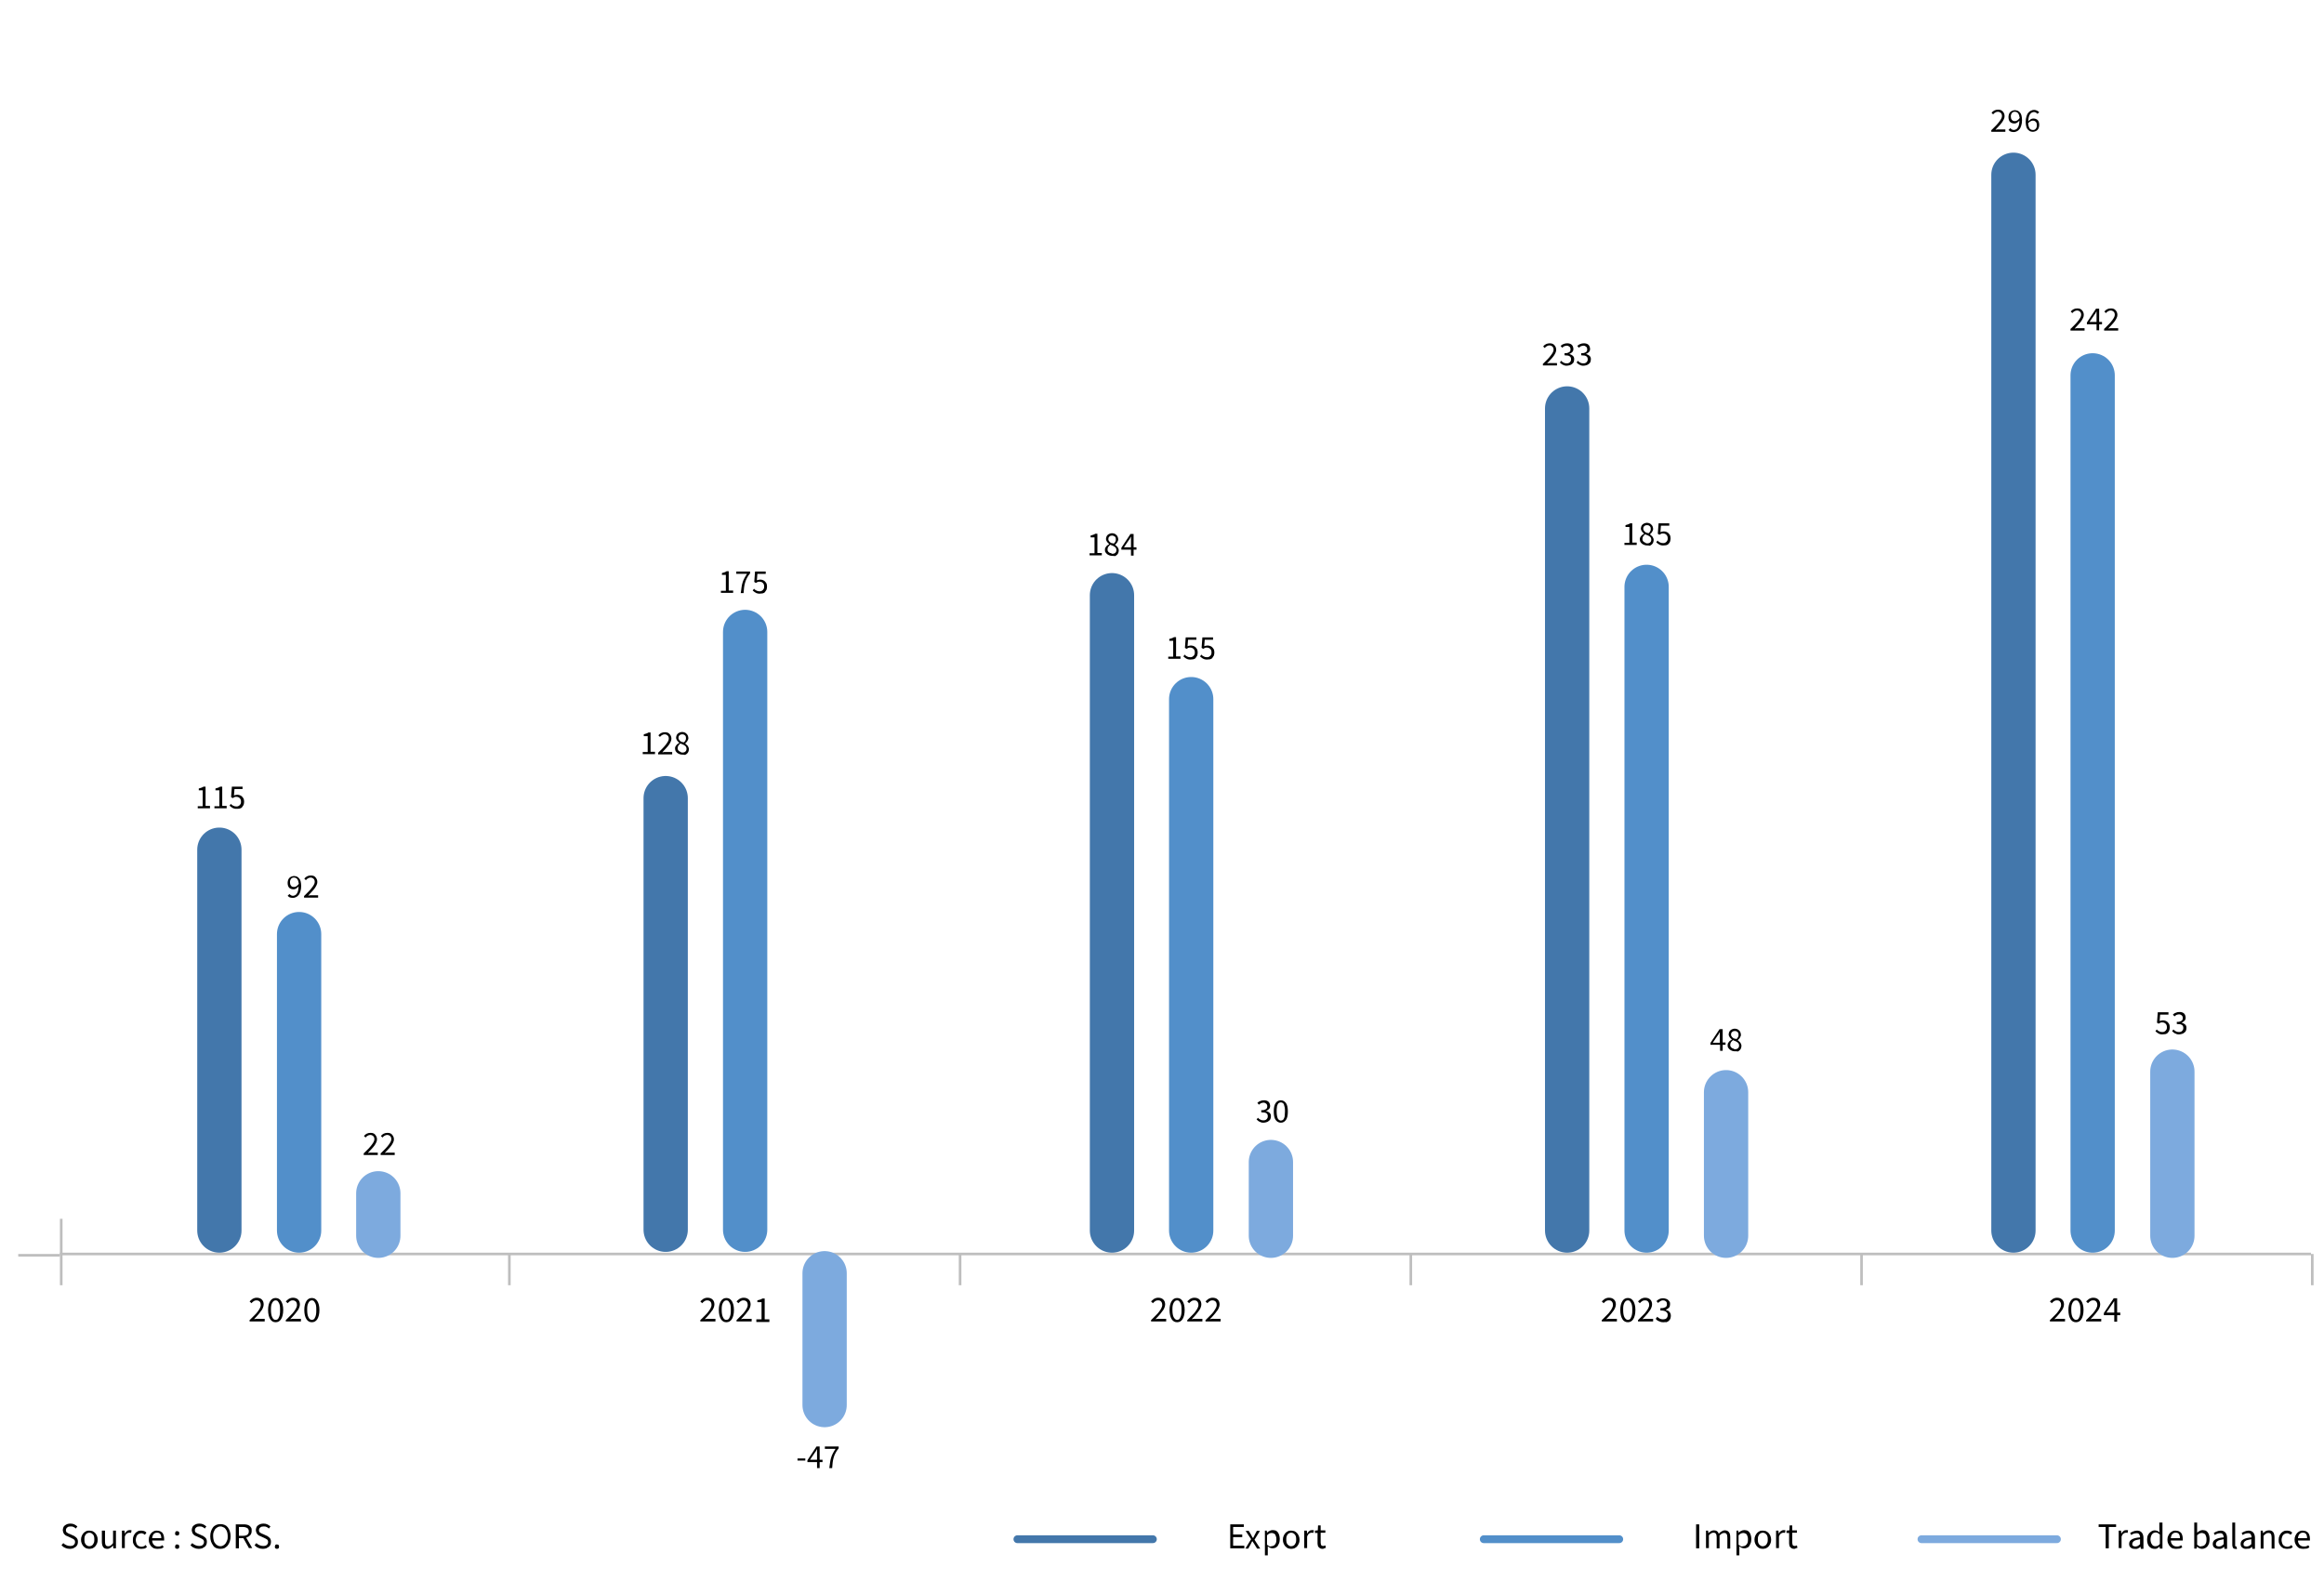 <?xml version="1.0" encoding="utf-8"?>
<!-- Generator: Adobe Illustrator 27.7.0, SVG Export Plug-In . SVG Version: 6.00 Build 0)  -->
<svg version="1.1" id="Layer_1" xmlns="http://www.w3.org/2000/svg" xmlns:xlink="http://www.w3.org/1999/xlink" x="0px" y="0px"
	 viewBox="0 0 892 606.4" style="enable-background:new 0 0 892 606.4;" xml:space="preserve">
<style type="text/css">
	.st0{enable-background:new    ;}
	.st1{fill:none;stroke:#BEBEBE;}
	.st2{fill:none;stroke:#528FCA;stroke-width:3;stroke-linecap:round;}
	.st3{fill:none;stroke:#4377AB;stroke-width:3;stroke-linecap:round;}
	.st4{fill:none;stroke:#7DAADE;stroke-width:3;stroke-linecap:round;}
	.st5{fill:none;stroke:#4377AB;stroke-width:17;stroke-linecap:round;}
	.st6{fill:none;stroke:#7DAADE;stroke-width:17;stroke-linecap:round;}
	.st7{fill:none;stroke:#528FCA;stroke-width:17;stroke-linecap:round;}
</style>
<g id="Group_61" transform="translate(-197 -1016)">
	<g class="st0">
		<path d="M223.8,1610.6c-0.6,0-1.2-0.1-1.8-0.4c-0.6-0.2-1-0.6-1.4-1l0.7-0.8c0.3,0.3,0.7,0.6,1.2,0.8s0.9,0.3,1.4,0.3
			c0.6,0,1.1-0.1,1.4-0.4s0.5-0.6,0.5-1.1c0-0.2,0-0.4-0.1-0.6c-0.1-0.2-0.2-0.3-0.3-0.4c-0.1-0.1-0.3-0.2-0.5-0.3
			c-0.2-0.1-0.4-0.2-0.6-0.3l-1.3-0.6c-0.2-0.1-0.4-0.2-0.7-0.3c-0.2-0.1-0.4-0.3-0.6-0.5c-0.2-0.2-0.3-0.4-0.4-0.7
			c-0.1-0.3-0.2-0.6-0.2-0.9c0-0.3,0.1-0.7,0.2-1s0.3-0.6,0.6-0.8c0.3-0.2,0.6-0.4,0.9-0.5s0.7-0.2,1.2-0.2c0.6,0,1.1,0.1,1.5,0.3
			s0.9,0.5,1.2,0.8l-0.6,0.8c-0.3-0.3-0.6-0.5-0.9-0.6c-0.3-0.2-0.7-0.2-1.2-0.2c-0.5,0-0.9,0.1-1.2,0.4c-0.3,0.2-0.5,0.6-0.5,1
			c0,0.2,0,0.4,0.1,0.6c0.1,0.2,0.2,0.3,0.4,0.4c0.1,0.1,0.3,0.2,0.5,0.3s0.4,0.2,0.5,0.2l1.3,0.6c0.3,0.1,0.5,0.2,0.7,0.4
			c0.2,0.1,0.4,0.3,0.6,0.5s0.3,0.4,0.4,0.7c0.1,0.3,0.1,0.6,0.1,0.9c0,0.4-0.1,0.7-0.2,1s-0.4,0.6-0.6,0.8c-0.3,0.2-0.6,0.4-1,0.6
			C224.7,1610.5,224.3,1610.6,223.8,1610.6z"/>
		<path d="M231.3,1610.6c-0.4,0-0.8-0.1-1.2-0.2c-0.4-0.2-0.7-0.4-1-0.7c-0.3-0.3-0.5-0.7-0.7-1.1s-0.3-0.9-0.3-1.5
			c0-0.6,0.1-1.1,0.3-1.5s0.4-0.8,0.7-1.1c0.3-0.3,0.6-0.5,1-0.7c0.4-0.2,0.8-0.2,1.2-0.2s0.8,0.1,1.2,0.2c0.4,0.2,0.7,0.4,1,0.7
			c0.3,0.3,0.5,0.7,0.7,1.1c0.2,0.4,0.3,1,0.3,1.5c0,0.6-0.1,1.1-0.3,1.5c-0.2,0.4-0.4,0.8-0.7,1.1c-0.3,0.3-0.6,0.5-1,0.7
			C232.1,1610.5,231.7,1610.6,231.3,1610.6z M231.3,1609.6c0.3,0,0.6-0.1,0.8-0.2s0.5-0.3,0.6-0.5s0.3-0.5,0.4-0.8s0.1-0.7,0.1-1.1
			c0-0.4,0-0.7-0.1-1.1s-0.2-0.6-0.4-0.8s-0.4-0.4-0.6-0.5s-0.5-0.2-0.8-0.2c-0.3,0-0.6,0.1-0.8,0.2s-0.5,0.3-0.6,0.5
			c-0.2,0.2-0.3,0.5-0.4,0.8c-0.1,0.3-0.1,0.7-0.1,1.1c0,0.4,0,0.7,0.1,1.1c0.1,0.3,0.2,0.6,0.4,0.8c0.2,0.2,0.4,0.4,0.6,0.5
			S231,1609.6,231.3,1609.6z"/>
		<path d="M238.2,1610.6c-0.7,0-1.3-0.2-1.6-0.7c-0.3-0.4-0.5-1.1-0.5-2v-4.3h1.2v4.2c0,0.6,0.1,1.1,0.3,1.4c0.2,0.3,0.5,0.4,1,0.4
			c0.4,0,0.7-0.1,0.9-0.3c0.3-0.2,0.6-0.5,0.9-0.9v-4.8h1.1v6.8h-1l-0.1-1.1h0c-0.3,0.4-0.7,0.7-1,0.9S238.7,1610.6,238.2,1610.6z"
			/>
		<path d="M243.8,1603.6h1l0.1,1.2h0c0.2-0.4,0.5-0.8,0.8-1c0.3-0.3,0.7-0.4,1.1-0.4c0.3,0,0.5,0,0.7,0.1l-0.2,1
			c-0.1,0-0.2-0.1-0.3-0.1c-0.1,0-0.2,0-0.4,0c-0.3,0-0.6,0.1-0.9,0.3c-0.3,0.2-0.6,0.6-0.8,1.2v4.4h-1.1V1603.6z"/>
		<path d="M251.2,1610.6c-0.4,0-0.9-0.1-1.3-0.2c-0.4-0.2-0.7-0.4-1-0.7c-0.3-0.3-0.5-0.7-0.7-1.1c-0.2-0.4-0.2-0.9-0.2-1.5
			c0-0.6,0.1-1.1,0.3-1.5c0.2-0.4,0.4-0.8,0.7-1.1c0.3-0.3,0.6-0.5,1-0.7c0.4-0.2,0.8-0.2,1.3-0.2c0.4,0,0.8,0.1,1.1,0.2
			c0.3,0.2,0.6,0.3,0.8,0.6l-0.6,0.8c-0.2-0.2-0.4-0.3-0.6-0.4c-0.2-0.1-0.5-0.2-0.7-0.2c-0.3,0-0.6,0.1-0.9,0.2s-0.5,0.3-0.7,0.5
			c-0.2,0.2-0.3,0.5-0.4,0.8c-0.1,0.3-0.2,0.7-0.2,1.1c0,0.4,0.1,0.7,0.2,1.1c0.1,0.3,0.2,0.6,0.4,0.8s0.4,0.4,0.7,0.5
			c0.3,0.1,0.5,0.2,0.9,0.2c0.3,0,0.6-0.1,0.9-0.2c0.3-0.1,0.5-0.3,0.7-0.5l0.5,0.8c-0.3,0.3-0.6,0.5-1,0.6
			C252,1610.5,251.6,1610.6,251.2,1610.6z"/>
		<path d="M257.4,1610.6c-0.5,0-0.9-0.1-1.3-0.2c-0.4-0.2-0.7-0.4-1-0.7c-0.3-0.3-0.5-0.7-0.7-1.1s-0.3-0.9-0.3-1.5
			c0-0.6,0.1-1.1,0.3-1.5s0.4-0.8,0.7-1.1c0.3-0.3,0.6-0.5,1-0.7c0.4-0.2,0.7-0.2,1.1-0.2c0.4,0,0.8,0.1,1.2,0.2
			c0.3,0.1,0.6,0.4,0.9,0.6c0.2,0.3,0.4,0.6,0.5,1c0.1,0.4,0.2,0.8,0.2,1.3c0,0.1,0,0.2,0,0.4c0,0.1,0,0.2,0,0.3h-4.6
			c0,0.7,0.3,1.3,0.7,1.7c0.4,0.4,0.9,0.6,1.6,0.6c0.3,0,0.6,0,0.9-0.1c0.3-0.1,0.5-0.2,0.8-0.4l0.4,0.8c-0.3,0.2-0.6,0.4-1,0.5
			C258.3,1610.5,257.9,1610.6,257.4,1610.6z M258.9,1606.5c0-0.7-0.1-1.2-0.4-1.6c-0.3-0.4-0.7-0.5-1.2-0.5c-0.2,0-0.5,0-0.7,0.1
			s-0.4,0.2-0.6,0.4c-0.2,0.2-0.3,0.4-0.4,0.7c-0.1,0.3-0.2,0.6-0.2,0.9H258.9z"/>
		<path d="M265,1605.5c-0.2,0-0.4-0.1-0.6-0.2c-0.2-0.2-0.2-0.4-0.2-0.6c0-0.3,0.1-0.5,0.2-0.7c0.2-0.2,0.4-0.2,0.6-0.2
			c0.2,0,0.4,0.1,0.6,0.2c0.2,0.2,0.2,0.4,0.2,0.7c0,0.3-0.1,0.5-0.2,0.6C265.4,1605.4,265.2,1605.5,265,1605.5z M265,1610.6
			c-0.2,0-0.4-0.1-0.6-0.2c-0.2-0.2-0.2-0.4-0.2-0.6c0-0.3,0.1-0.5,0.2-0.7c0.2-0.2,0.4-0.2,0.6-0.2c0.2,0,0.4,0.1,0.6,0.2
			c0.2,0.2,0.2,0.4,0.2,0.7c0,0.3-0.1,0.5-0.2,0.6C265.4,1610.5,265.2,1610.6,265,1610.6z"/>
		<path d="M273.3,1610.6c-0.6,0-1.2-0.1-1.8-0.4c-0.6-0.2-1-0.6-1.4-1l0.7-0.8c0.3,0.3,0.7,0.6,1.2,0.8s0.9,0.3,1.4,0.3
			c0.6,0,1.1-0.1,1.4-0.4s0.5-0.6,0.5-1.1c0-0.2,0-0.4-0.1-0.6c-0.1-0.2-0.2-0.3-0.3-0.4c-0.1-0.1-0.3-0.2-0.5-0.3
			c-0.2-0.1-0.4-0.2-0.6-0.3l-1.3-0.6c-0.2-0.1-0.4-0.2-0.7-0.3c-0.2-0.1-0.4-0.3-0.6-0.5c-0.2-0.2-0.3-0.4-0.4-0.7
			c-0.1-0.3-0.2-0.6-0.2-0.9c0-0.3,0.1-0.7,0.2-1s0.3-0.6,0.6-0.8c0.3-0.2,0.6-0.4,0.9-0.5s0.7-0.2,1.2-0.2c0.6,0,1.1,0.1,1.5,0.3
			s0.9,0.5,1.2,0.8l-0.6,0.8c-0.3-0.3-0.6-0.5-0.9-0.6c-0.3-0.2-0.7-0.2-1.2-0.2c-0.5,0-0.9,0.1-1.2,0.4c-0.3,0.2-0.5,0.6-0.5,1
			c0,0.2,0,0.4,0.1,0.6c0.1,0.2,0.2,0.3,0.4,0.4c0.1,0.1,0.3,0.2,0.5,0.3s0.4,0.2,0.5,0.2l1.3,0.6c0.3,0.1,0.5,0.2,0.7,0.4
			c0.2,0.1,0.4,0.3,0.6,0.5s0.3,0.4,0.4,0.7c0.1,0.3,0.1,0.6,0.1,0.9c0,0.4-0.1,0.7-0.2,1s-0.4,0.6-0.6,0.8c-0.3,0.2-0.6,0.4-1,0.6
			C274.2,1610.5,273.8,1610.6,273.3,1610.6z"/>
		<path d="M281.6,1610.6c-0.6,0-1.1-0.1-1.6-0.3c-0.5-0.2-0.9-0.5-1.2-1s-0.6-0.9-0.8-1.5c-0.2-0.6-0.3-1.3-0.3-2s0.1-1.4,0.3-2
			c0.2-0.6,0.5-1.1,0.8-1.5c0.3-0.4,0.8-0.7,1.2-0.9c0.5-0.2,1-0.3,1.6-0.3s1.1,0.1,1.6,0.3c0.5,0.2,0.9,0.5,1.2,0.9
			s0.6,0.9,0.8,1.5c0.2,0.6,0.3,1.2,0.3,2c0,0.7-0.1,1.4-0.3,2s-0.5,1.1-0.8,1.5s-0.8,0.7-1.2,1
			C282.7,1610.5,282.2,1610.6,281.6,1610.6z M281.6,1609.6c0.4,0,0.8-0.1,1.1-0.3c0.3-0.2,0.6-0.4,0.9-0.8c0.2-0.3,0.4-0.7,0.6-1.2
			s0.2-1,0.2-1.6c0-0.6-0.1-1.1-0.2-1.5s-0.3-0.8-0.6-1.2c-0.2-0.3-0.5-0.6-0.9-0.7c-0.3-0.2-0.7-0.3-1.1-0.3s-0.8,0.1-1.1,0.3
			c-0.3,0.2-0.6,0.4-0.9,0.7c-0.2,0.3-0.4,0.7-0.6,1.2s-0.2,1-0.2,1.5c0,0.6,0.1,1.1,0.2,1.6s0.3,0.9,0.6,1.2
			c0.2,0.3,0.5,0.6,0.9,0.8C280.9,1609.5,281.2,1609.6,281.6,1609.6z"/>
		<path d="M292.6,1610.4l-2.2-3.9h-1.7v3.9h-1.2v-9.2h2.9c0.5,0,0.9,0,1.3,0.1c0.4,0.1,0.7,0.2,1,0.4c0.3,0.2,0.5,0.5,0.7,0.8
			c0.2,0.3,0.2,0.7,0.2,1.2c0,0.7-0.2,1.3-0.6,1.7c-0.4,0.4-0.9,0.7-1.5,0.9l2.3,4H292.6z M288.7,1605.6h1.5c0.7,0,1.3-0.1,1.7-0.4
			c0.4-0.3,0.6-0.7,0.6-1.3c0-0.6-0.2-1-0.6-1.3c-0.4-0.2-0.9-0.4-1.7-0.4h-1.5V1605.6z"/>
		<path d="M297.9,1610.6c-0.6,0-1.2-0.1-1.8-0.4c-0.6-0.2-1-0.6-1.4-1l0.7-0.8c0.3,0.3,0.7,0.6,1.2,0.8s0.9,0.3,1.4,0.3
			c0.6,0,1.1-0.1,1.4-0.4s0.5-0.6,0.5-1.1c0-0.2,0-0.4-0.1-0.6c-0.1-0.2-0.2-0.3-0.3-0.4c-0.1-0.1-0.3-0.2-0.5-0.3
			c-0.2-0.1-0.4-0.2-0.6-0.3l-1.3-0.6c-0.2-0.1-0.4-0.2-0.7-0.3c-0.2-0.1-0.4-0.3-0.6-0.5c-0.2-0.2-0.3-0.4-0.4-0.7
			c-0.1-0.3-0.2-0.6-0.2-0.9c0-0.3,0.1-0.7,0.2-1s0.3-0.6,0.6-0.8c0.3-0.2,0.6-0.4,0.9-0.5s0.7-0.2,1.2-0.2c0.6,0,1.1,0.1,1.5,0.3
			s0.9,0.5,1.2,0.8l-0.6,0.8c-0.3-0.3-0.6-0.5-0.9-0.6c-0.3-0.2-0.7-0.2-1.2-0.2c-0.5,0-0.9,0.1-1.2,0.4c-0.3,0.2-0.5,0.6-0.5,1
			c0,0.2,0,0.4,0.1,0.6c0.1,0.2,0.2,0.3,0.4,0.4c0.1,0.1,0.3,0.2,0.5,0.3s0.4,0.2,0.5,0.2l1.3,0.6c0.3,0.1,0.5,0.2,0.7,0.4
			c0.2,0.1,0.4,0.3,0.6,0.5s0.3,0.4,0.4,0.7c0.1,0.3,0.1,0.6,0.1,0.9c0,0.4-0.1,0.7-0.2,1s-0.4,0.6-0.6,0.8c-0.3,0.2-0.6,0.4-1,0.6
			C298.8,1610.5,298.4,1610.6,297.9,1610.6z"/>
		<path d="M303.3,1610.6c-0.2,0-0.4-0.1-0.6-0.2c-0.2-0.2-0.2-0.4-0.2-0.6c0-0.3,0.1-0.5,0.2-0.7c0.2-0.2,0.4-0.2,0.6-0.2
			c0.2,0,0.4,0.1,0.6,0.2c0.2,0.2,0.2,0.4,0.2,0.7c0,0.3-0.1,0.5-0.2,0.6C303.7,1610.5,303.5,1610.6,303.3,1610.6z"/>
	</g>
	<g class="st0">
		<path d="M848,1601.2h1.2v9.2H848V1601.2z"/>
		<path d="M851.6,1603.6h1l0.1,1h0c0.3-0.3,0.6-0.6,1-0.8c0.4-0.2,0.7-0.3,1.1-0.3c0.5,0,0.9,0.1,1.2,0.3s0.5,0.5,0.7,1
			c0.4-0.4,0.7-0.7,1.1-0.9c0.4-0.2,0.7-0.4,1.2-0.4c0.7,0,1.2,0.2,1.6,0.7s0.5,1.1,0.5,2v4.3h-1.1v-4.2c0-0.6-0.1-1.1-0.3-1.4
			c-0.2-0.3-0.5-0.4-1-0.4c-0.5,0-1.1,0.3-1.7,1v4.9h-1.1v-4.2c0-0.6-0.1-1.1-0.3-1.4c-0.2-0.3-0.5-0.4-1-0.4c-0.5,0-1.1,0.3-1.7,1
			v4.9h-1.1V1603.6z"/>
		<path d="M863.2,1603.6h1l0.1,0.8h0c0.3-0.3,0.6-0.5,1-0.7c0.4-0.2,0.8-0.3,1.2-0.3c0.4,0,0.8,0.1,1.2,0.2c0.3,0.2,0.6,0.4,0.8,0.7
			c0.2,0.3,0.4,0.7,0.5,1.1c0.1,0.4,0.2,0.9,0.2,1.4c0,0.6-0.1,1.1-0.2,1.5c-0.2,0.5-0.4,0.8-0.6,1.2s-0.6,0.6-0.9,0.7
			c-0.4,0.2-0.7,0.2-1.1,0.2c-0.3,0-0.6-0.1-0.9-0.2s-0.6-0.3-0.9-0.6l0,1.2v2.3h-1.1V1603.6z M866,1609.6c0.3,0,0.5-0.1,0.8-0.2
			c0.2-0.1,0.4-0.3,0.6-0.5c0.2-0.2,0.3-0.5,0.4-0.8s0.1-0.7,0.1-1.1c0-0.4,0-0.7-0.1-1c-0.1-0.3-0.2-0.6-0.3-0.8
			c-0.1-0.2-0.3-0.4-0.6-0.5c-0.2-0.1-0.5-0.2-0.8-0.2c-0.3,0-0.6,0.1-0.9,0.2c-0.3,0.2-0.6,0.4-0.9,0.7v3.6
			c0.3,0.3,0.6,0.4,0.9,0.6S865.8,1609.6,866,1609.6z"/>
		<path d="M873.6,1610.6c-0.4,0-0.8-0.1-1.2-0.2c-0.4-0.2-0.7-0.4-1-0.7c-0.3-0.3-0.5-0.7-0.7-1.1s-0.3-0.9-0.3-1.5
			c0-0.6,0.1-1.1,0.3-1.5s0.4-0.8,0.7-1.1c0.3-0.3,0.6-0.5,1-0.7c0.4-0.2,0.8-0.2,1.2-0.2s0.8,0.1,1.2,0.2c0.4,0.2,0.7,0.4,1,0.7
			c0.3,0.3,0.5,0.7,0.7,1.1c0.2,0.4,0.3,1,0.3,1.5c0,0.6-0.1,1.1-0.3,1.5c-0.2,0.4-0.4,0.8-0.7,1.1c-0.3,0.3-0.6,0.5-1,0.7
			C874.4,1610.5,874,1610.6,873.6,1610.6z M873.6,1609.6c0.3,0,0.6-0.1,0.8-0.2c0.2-0.1,0.5-0.3,0.6-0.5s0.3-0.5,0.4-0.8
			c0.1-0.3,0.1-0.7,0.1-1.1c0-0.4,0-0.7-0.1-1.1c-0.1-0.3-0.2-0.6-0.4-0.8s-0.4-0.4-0.6-0.5c-0.2-0.1-0.5-0.2-0.8-0.2
			s-0.6,0.1-0.8,0.2c-0.2,0.1-0.5,0.3-0.6,0.5s-0.3,0.5-0.4,0.8c-0.1,0.3-0.1,0.7-0.1,1.1c0,0.4,0,0.7,0.1,1.1
			c0.1,0.3,0.2,0.6,0.4,0.8s0.4,0.4,0.6,0.5C873.1,1609.6,873.3,1609.6,873.6,1609.6z"/>
		<path d="M878.6,1603.6h1l0.1,1.2h0c0.2-0.4,0.5-0.8,0.8-1s0.7-0.4,1.1-0.4c0.3,0,0.5,0,0.7,0.1l-0.2,1c-0.1,0-0.2-0.1-0.3-0.1
			s-0.2,0-0.3,0c-0.3,0-0.6,0.1-0.9,0.3s-0.6,0.6-0.8,1.2v4.4h-1.1V1603.6z"/>
		<path d="M885.6,1610.6c-0.4,0-0.7-0.1-0.9-0.2c-0.2-0.1-0.4-0.3-0.6-0.5c-0.2-0.2-0.3-0.4-0.3-0.7c-0.1-0.3-0.1-0.6-0.1-0.9v-3.8
			h-1v-0.9l1.1-0.1l0.1-1.9h1v1.9h1.8v0.9h-1.8v3.8c0,0.4,0.1,0.7,0.2,1c0.2,0.2,0.4,0.3,0.8,0.3c0.1,0,0.3,0,0.4-0.1
			c0.1,0,0.3-0.1,0.4-0.1l0.2,0.9c-0.2,0.1-0.4,0.1-0.6,0.2C886,1610.6,885.8,1610.6,885.6,1610.6z"/>
	</g>
	<g class="st0">
		<path d="M669.1,1601.2h5.3v1h-4.1v2.9h3.5v1h-3.5v3.3h4.3v1h-5.4V1601.2z"/>
		<path d="M677.2,1606.9l-2.1-3.2h1.2l0.9,1.5c0.1,0.2,0.2,0.4,0.3,0.6c0.1,0.2,0.2,0.4,0.4,0.6h0.1c0.1-0.2,0.2-0.4,0.3-0.6
			c0.1-0.2,0.2-0.4,0.3-0.6l0.8-1.5h1.2l-2.1,3.4l2.2,3.4h-1.2l-1-1.6c-0.1-0.2-0.2-0.4-0.4-0.6c-0.1-0.2-0.2-0.4-0.4-0.6h-0.1
			c-0.1,0.2-0.2,0.4-0.3,0.6c-0.1,0.2-0.2,0.4-0.3,0.6l-0.9,1.6H675L677.2,1606.9z"/>
		<path d="M682.2,1603.6h1l0.1,0.8h0c0.3-0.3,0.6-0.5,1-0.7c0.4-0.2,0.8-0.3,1.2-0.3c0.4,0,0.8,0.1,1.2,0.2c0.3,0.2,0.6,0.4,0.8,0.7
			c0.2,0.3,0.4,0.7,0.5,1.1c0.1,0.4,0.2,0.9,0.2,1.4c0,0.6-0.1,1.1-0.2,1.5c-0.2,0.5-0.4,0.8-0.6,1.2c-0.3,0.3-0.6,0.6-0.9,0.7
			s-0.7,0.2-1.1,0.2c-0.3,0-0.6-0.1-0.9-0.2s-0.6-0.3-0.9-0.6l0,1.2v2.3h-1.1V1603.6z M685,1609.6c0.3,0,0.5-0.1,0.8-0.2
			s0.4-0.3,0.6-0.5c0.2-0.2,0.3-0.5,0.4-0.8c0.1-0.3,0.1-0.7,0.1-1.1c0-0.4,0-0.7-0.1-1c-0.1-0.3-0.2-0.6-0.3-0.8
			c-0.1-0.2-0.3-0.4-0.6-0.5c-0.2-0.1-0.5-0.2-0.8-0.2c-0.3,0-0.6,0.1-0.9,0.2c-0.3,0.2-0.6,0.4-0.9,0.7v3.6
			c0.3,0.3,0.6,0.4,0.9,0.6S684.8,1609.6,685,1609.6z"/>
		<path d="M692.6,1610.6c-0.4,0-0.8-0.1-1.2-0.2c-0.4-0.2-0.7-0.4-1-0.7c-0.3-0.3-0.5-0.7-0.7-1.1s-0.3-0.9-0.3-1.5
			c0-0.6,0.1-1.1,0.3-1.5s0.4-0.8,0.7-1.1c0.3-0.3,0.6-0.5,1-0.7c0.4-0.2,0.8-0.2,1.2-0.2s0.8,0.1,1.2,0.2c0.4,0.2,0.7,0.4,1,0.7
			c0.3,0.3,0.5,0.7,0.7,1.1s0.3,1,0.3,1.5c0,0.6-0.1,1.1-0.3,1.5s-0.4,0.8-0.7,1.1c-0.3,0.3-0.6,0.5-1,0.7
			C693.4,1610.5,693,1610.6,692.6,1610.6z M692.6,1609.6c0.3,0,0.6-0.1,0.8-0.2c0.2-0.1,0.5-0.3,0.6-0.5s0.3-0.5,0.4-0.8
			c0.1-0.3,0.1-0.7,0.1-1.1c0-0.4,0-0.7-0.1-1.1c-0.1-0.3-0.2-0.6-0.4-0.8s-0.4-0.4-0.6-0.5c-0.2-0.1-0.5-0.2-0.8-0.2
			c-0.3,0-0.6,0.1-0.8,0.2c-0.2,0.1-0.5,0.3-0.6,0.5c-0.2,0.2-0.3,0.5-0.4,0.8s-0.1,0.7-0.1,1.1c0,0.4,0,0.7,0.1,1.1
			s0.2,0.6,0.4,0.8c0.2,0.2,0.4,0.4,0.6,0.5C692.1,1609.6,692.3,1609.6,692.6,1609.6z"/>
		<path d="M697.6,1603.6h1l0.1,1.2h0c0.2-0.4,0.5-0.8,0.8-1c0.3-0.3,0.7-0.4,1.1-0.4c0.3,0,0.5,0,0.7,0.1l-0.2,1
			c-0.1,0-0.2-0.1-0.3-0.1c-0.1,0-0.2,0-0.4,0c-0.3,0-0.6,0.1-0.9,0.3c-0.3,0.2-0.6,0.6-0.8,1.2v4.4h-1.1V1603.6z"/>
		<path d="M704.6,1610.6c-0.4,0-0.7-0.1-0.9-0.2s-0.4-0.3-0.6-0.5c-0.2-0.2-0.3-0.4-0.3-0.7c-0.1-0.3-0.1-0.6-0.1-0.9v-3.8h-1v-0.9
			l1.1-0.1l0.1-1.9h1v1.9h1.8v0.9h-1.8v3.8c0,0.4,0.1,0.7,0.2,1c0.2,0.2,0.4,0.3,0.8,0.3c0.1,0,0.3,0,0.4-0.1s0.3-0.1,0.4-0.1
			l0.2,0.9c-0.2,0.1-0.4,0.1-0.6,0.2C705,1610.6,704.8,1610.6,704.6,1610.6z"/>
	</g>
	<g class="st0">
		<path d="M1005.3,1602.2h-2.8v-1h6.7v1h-2.8v8.2h-1.2V1602.2z"/>
		<path d="M1010.1,1603.6h1l0.1,1.2h0c0.2-0.4,0.5-0.8,0.8-1c0.3-0.3,0.7-0.4,1.1-0.4c0.3,0,0.5,0,0.7,0.1l-0.2,1
			c-0.1,0-0.2-0.1-0.3-0.1s-0.2,0-0.3,0c-0.3,0-0.6,0.1-0.9,0.3c-0.3,0.2-0.6,0.6-0.8,1.2v4.4h-1.1V1603.6z"/>
		<path d="M1016.2,1610.6c-0.6,0-1-0.2-1.4-0.5s-0.6-0.8-0.6-1.4c0-0.7,0.3-1.3,1-1.7c0.7-0.4,1.7-0.7,3.2-0.8c0-0.2,0-0.4-0.1-0.6
			c0-0.2-0.1-0.4-0.2-0.5c-0.1-0.2-0.2-0.3-0.4-0.4s-0.4-0.1-0.7-0.1c-0.4,0-0.8,0.1-1.1,0.2c-0.3,0.1-0.7,0.3-0.9,0.5l-0.4-0.8
			c0.3-0.2,0.7-0.4,1.2-0.6s1-0.3,1.5-0.3c0.8,0,1.4,0.3,1.8,0.8s0.6,1.2,0.6,2v4.2h-1l-0.1-0.8h0c-0.3,0.3-0.7,0.5-1.1,0.7
			S1016.7,1610.6,1016.2,1610.6z M1016.6,1609.7c0.3,0,0.6-0.1,0.9-0.2c0.3-0.2,0.6-0.4,0.9-0.7v-1.9c-0.6,0.1-1,0.2-1.4,0.3
			s-0.7,0.2-0.9,0.4c-0.2,0.1-0.4,0.3-0.5,0.5c-0.1,0.2-0.2,0.4-0.2,0.6c0,0.4,0.1,0.7,0.4,0.8S1016.2,1609.7,1016.6,1609.7z"/>
		<path d="M1024,1610.6c-0.9,0-1.5-0.3-2.1-0.9c-0.5-0.6-0.8-1.5-0.8-2.6c0-0.6,0.1-1,0.2-1.5c0.2-0.4,0.4-0.8,0.7-1.1
			c0.3-0.3,0.6-0.5,0.9-0.7c0.4-0.2,0.7-0.3,1.1-0.3c0.4,0,0.7,0.1,1,0.2c0.3,0.1,0.6,0.3,0.9,0.6l-0.1-1.2v-2.6h1.2v10h-1l-0.1-0.8
			h0c-0.3,0.3-0.6,0.5-0.9,0.7S1024.4,1610.6,1024,1610.6z M1024.3,1609.6c0.3,0,0.6-0.1,0.9-0.2c0.3-0.2,0.6-0.4,0.8-0.7v-3.6
			c-0.3-0.3-0.6-0.4-0.8-0.6c-0.3-0.1-0.5-0.2-0.8-0.2c-0.3,0-0.5,0.1-0.8,0.2s-0.4,0.3-0.6,0.5c-0.2,0.2-0.3,0.5-0.4,0.8
			c-0.1,0.3-0.2,0.7-0.2,1.1c0,0.8,0.2,1.5,0.5,1.9C1023.2,1609.4,1023.7,1609.6,1024.3,1609.6z"/>
		<path d="M1032.2,1610.6c-0.5,0-0.9-0.1-1.3-0.2s-0.7-0.4-1-0.7c-0.3-0.3-0.5-0.7-0.7-1.1s-0.3-0.9-0.3-1.5c0-0.6,0.1-1.1,0.3-1.5
			c0.2-0.4,0.4-0.8,0.7-1.1c0.3-0.3,0.6-0.5,1-0.7c0.4-0.2,0.7-0.2,1.1-0.2c0.4,0,0.8,0.1,1.2,0.2c0.3,0.1,0.6,0.4,0.9,0.6
			c0.2,0.3,0.4,0.6,0.5,1c0.1,0.4,0.2,0.8,0.2,1.3c0,0.1,0,0.2,0,0.4c0,0.1,0,0.2,0,0.3h-4.6c0,0.7,0.3,1.3,0.7,1.7s0.9,0.6,1.6,0.6
			c0.3,0,0.6,0,0.9-0.1c0.3-0.1,0.5-0.2,0.8-0.4l0.4,0.8c-0.3,0.2-0.6,0.4-1,0.5C1033.1,1610.5,1032.7,1610.6,1032.2,1610.6z
			 M1033.7,1606.5c0-0.7-0.1-1.2-0.4-1.6c-0.3-0.4-0.7-0.5-1.2-0.5c-0.2,0-0.5,0-0.7,0.1c-0.2,0.1-0.4,0.2-0.6,0.4
			c-0.2,0.2-0.3,0.4-0.4,0.7c-0.1,0.3-0.2,0.6-0.2,0.9H1033.7z"/>
		<path d="M1042.2,1610.6c-0.3,0-0.6-0.1-1-0.2c-0.3-0.2-0.7-0.4-1-0.6h0l-0.1,0.7h-0.9v-10h1.1v2.7l0,1.2c0.3-0.3,0.6-0.5,1-0.7
			c0.4-0.2,0.7-0.3,1.1-0.3c0.4,0,0.8,0.1,1.2,0.2c0.3,0.2,0.6,0.4,0.8,0.7c0.2,0.3,0.4,0.7,0.5,1.1c0.1,0.4,0.2,0.9,0.2,1.4
			c0,0.6-0.1,1.1-0.2,1.6s-0.4,0.8-0.6,1.2c-0.3,0.3-0.6,0.6-0.9,0.7C1043,1610.5,1042.6,1610.6,1042.2,1610.6z M1042,1609.6
			c0.3,0,0.5-0.1,0.8-0.2s0.4-0.3,0.6-0.5c0.2-0.2,0.3-0.5,0.4-0.8c0.1-0.3,0.1-0.7,0.1-1.1c0-0.4,0-0.7-0.1-1
			c-0.1-0.3-0.2-0.6-0.3-0.8c-0.1-0.2-0.3-0.4-0.6-0.5c-0.2-0.1-0.5-0.2-0.8-0.2c-0.6,0-1.2,0.3-1.8,0.9v3.6
			c0.3,0.3,0.6,0.4,0.9,0.6S1041.8,1609.6,1042,1609.6z"/>
		<path d="M1048.3,1610.6c-0.6,0-1-0.2-1.4-0.5c-0.4-0.3-0.6-0.8-0.6-1.4c0-0.7,0.3-1.3,1-1.7c0.7-0.4,1.7-0.7,3.2-0.8
			c0-0.2,0-0.4-0.1-0.6c0-0.2-0.1-0.4-0.2-0.5c-0.1-0.2-0.2-0.3-0.4-0.4s-0.4-0.1-0.7-0.1c-0.4,0-0.8,0.1-1.1,0.2s-0.7,0.3-0.9,0.5
			l-0.4-0.8c0.3-0.2,0.7-0.4,1.2-0.6c0.5-0.2,1-0.3,1.5-0.3c0.8,0,1.4,0.3,1.8,0.8s0.6,1.2,0.6,2v4.2h-1l-0.1-0.8h0
			c-0.3,0.3-0.7,0.5-1.1,0.7S1048.8,1610.6,1048.3,1610.6z M1048.7,1609.7c0.3,0,0.6-0.1,0.9-0.2c0.3-0.2,0.6-0.4,0.9-0.7v-1.9
			c-0.6,0.1-1,0.2-1.4,0.3c-0.4,0.1-0.7,0.2-0.9,0.4c-0.2,0.1-0.4,0.3-0.5,0.5c-0.1,0.2-0.2,0.4-0.2,0.6c0,0.4,0.1,0.7,0.4,0.8
			C1048.1,1609.6,1048.3,1609.7,1048.7,1609.7z"/>
		<path d="M1055,1610.6c-0.4,0-0.8-0.1-0.9-0.4c-0.2-0.3-0.3-0.6-0.3-1.1v-8.6h1.1v8.7c0,0.2,0,0.3,0.1,0.4c0.1,0.1,0.1,0.1,0.2,0.1
			c0,0,0.1,0,0.1,0c0,0,0.1,0,0.1,0l0.2,0.9c-0.1,0-0.2,0.1-0.3,0.1S1055.2,1610.6,1055,1610.6z"/>
		<path d="M1059,1610.6c-0.6,0-1-0.2-1.4-0.5c-0.4-0.3-0.6-0.8-0.6-1.4c0-0.7,0.3-1.3,1-1.7c0.7-0.4,1.7-0.7,3.2-0.8
			c0-0.2,0-0.4-0.1-0.6c0-0.2-0.1-0.4-0.2-0.5c-0.1-0.2-0.2-0.3-0.4-0.4c-0.2-0.1-0.4-0.1-0.7-0.1c-0.4,0-0.8,0.1-1.1,0.2
			s-0.7,0.3-0.9,0.5l-0.4-0.8c0.3-0.2,0.7-0.4,1.2-0.6s1-0.3,1.5-0.3c0.8,0,1.4,0.3,1.8,0.8c0.4,0.5,0.6,1.2,0.6,2v4.2h-1l-0.1-0.8
			h0c-0.3,0.3-0.7,0.5-1,0.7C1059.8,1610.5,1059.4,1610.6,1059,1610.6z M1059.3,1609.7c0.3,0,0.6-0.1,0.9-0.2
			c0.3-0.2,0.6-0.4,0.9-0.7v-1.9c-0.6,0.1-1,0.2-1.4,0.3c-0.4,0.1-0.7,0.2-0.9,0.4c-0.2,0.1-0.4,0.3-0.5,0.5
			c-0.1,0.2-0.2,0.4-0.2,0.6c0,0.4,0.1,0.7,0.3,0.8S1059,1609.7,1059.3,1609.7z"/>
		<path d="M1064.5,1603.6h1l0.1,1h0c0.3-0.3,0.7-0.6,1-0.8c0.4-0.2,0.8-0.3,1.3-0.3c0.7,0,1.2,0.2,1.6,0.7c0.3,0.4,0.5,1.1,0.5,2
			v4.3h-1.1v-4.2c0-0.6-0.1-1.1-0.3-1.4c-0.2-0.3-0.5-0.4-1-0.4c-0.4,0-0.7,0.1-0.9,0.3c-0.3,0.2-0.6,0.4-0.9,0.8v4.9h-1.1V1603.6z"
			/>
		<path d="M1074.8,1610.6c-0.4,0-0.9-0.1-1.3-0.2c-0.4-0.2-0.7-0.4-1-0.7c-0.3-0.3-0.5-0.7-0.7-1.1s-0.2-0.9-0.2-1.5
			c0-0.6,0.1-1.1,0.3-1.5s0.4-0.8,0.7-1.1c0.3-0.3,0.6-0.5,1-0.7c0.4-0.2,0.8-0.2,1.3-0.2c0.4,0,0.8,0.1,1.1,0.2
			c0.3,0.2,0.6,0.3,0.8,0.6l-0.6,0.8c-0.2-0.2-0.4-0.3-0.6-0.4c-0.2-0.1-0.5-0.2-0.7-0.2c-0.3,0-0.6,0.1-0.9,0.2s-0.5,0.3-0.7,0.5
			s-0.3,0.5-0.4,0.8c-0.1,0.3-0.2,0.7-0.2,1.1c0,0.4,0.1,0.7,0.2,1.1c0.1,0.3,0.2,0.6,0.4,0.8c0.2,0.2,0.4,0.4,0.7,0.5
			s0.5,0.2,0.9,0.2c0.3,0,0.6-0.1,0.9-0.2c0.3-0.1,0.5-0.3,0.7-0.5l0.5,0.8c-0.3,0.3-0.6,0.5-1,0.6
			C1075.6,1610.5,1075.2,1610.6,1074.8,1610.6z"/>
		<path d="M1081,1610.6c-0.5,0-0.9-0.1-1.3-0.2s-0.7-0.4-1-0.7c-0.3-0.3-0.5-0.7-0.7-1.1s-0.3-0.9-0.3-1.5c0-0.6,0.1-1.1,0.3-1.5
			s0.4-0.8,0.7-1.1c0.3-0.3,0.6-0.5,1-0.7c0.4-0.2,0.7-0.2,1.1-0.2c0.4,0,0.8,0.1,1.2,0.2c0.3,0.1,0.6,0.4,0.9,0.6
			c0.2,0.3,0.4,0.6,0.5,1c0.1,0.4,0.2,0.8,0.2,1.3c0,0.1,0,0.2,0,0.4c0,0.1,0,0.2,0,0.3h-4.6c0,0.7,0.3,1.3,0.7,1.7s0.9,0.6,1.6,0.6
			c0.3,0,0.6,0,0.9-0.1c0.3-0.1,0.5-0.2,0.8-0.4l0.4,0.8c-0.3,0.2-0.6,0.4-1,0.5C1081.8,1610.5,1081.4,1610.6,1081,1610.6z
			 M1082.5,1606.5c0-0.7-0.1-1.2-0.4-1.6c-0.3-0.4-0.7-0.5-1.2-0.5c-0.2,0-0.5,0-0.7,0.1s-0.4,0.2-0.6,0.4c-0.2,0.2-0.3,0.4-0.4,0.7
			c-0.1,0.3-0.2,0.6-0.2,0.9H1082.5z"/>
	</g>
	<g class="st0">
		<path d="M292.9,1522.7c0.7-0.7,1.3-1.3,1.8-1.8c0.5-0.5,1-1,1.3-1.5c0.4-0.5,0.6-0.9,0.8-1.3c0.2-0.4,0.3-0.8,0.3-1.1
			c0-0.5-0.1-0.9-0.4-1.3c-0.3-0.3-0.7-0.5-1.3-0.5c-0.4,0-0.7,0.1-1,0.3s-0.6,0.5-0.9,0.8l-0.7-0.7c0.4-0.4,0.8-0.7,1.2-1
			c0.4-0.2,0.9-0.4,1.5-0.4c0.8,0,1.5,0.2,2,0.7s0.7,1.1,0.7,1.9c0,0.4-0.1,0.8-0.3,1.3s-0.4,0.9-0.8,1.3c-0.3,0.5-0.7,0.9-1.1,1.4
			c-0.4,0.5-0.9,1-1.5,1.6c0.2,0,0.5,0,0.8-0.1c0.3,0,0.5,0,0.7,0h2.6v1h-5.8V1522.7z"/>
		<path d="M302.8,1523.6c-0.9,0-1.6-0.4-2.1-1.2s-0.8-2-0.8-3.5s0.3-2.6,0.8-3.4s1.2-1.2,2.1-1.2c0.9,0,1.6,0.4,2.1,1.2
			s0.8,1.9,0.8,3.4s-0.3,2.7-0.8,3.5S303.7,1523.6,302.8,1523.6z M302.8,1522.7c0.3,0,0.5-0.1,0.7-0.2s0.4-0.4,0.5-0.7
			c0.2-0.3,0.3-0.7,0.4-1.2c0.1-0.5,0.1-1,0.1-1.7s0-1.2-0.1-1.7s-0.2-0.8-0.4-1.1c-0.2-0.3-0.3-0.5-0.5-0.7
			c-0.2-0.1-0.4-0.2-0.7-0.2s-0.5,0.1-0.7,0.2c-0.2,0.1-0.4,0.4-0.6,0.7c-0.2,0.3-0.3,0.7-0.4,1.1s-0.1,1-0.1,1.7
			c0,1.3,0.2,2.3,0.5,2.8C301.8,1522.4,302.2,1522.7,302.8,1522.7z"/>
		<path d="M306.8,1522.7c0.7-0.7,1.3-1.3,1.8-1.8c0.5-0.5,1-1,1.3-1.5c0.4-0.5,0.6-0.9,0.8-1.3c0.2-0.4,0.3-0.8,0.3-1.1
			c0-0.5-0.1-0.9-0.4-1.3c-0.3-0.3-0.7-0.5-1.3-0.5c-0.4,0-0.7,0.1-1,0.3s-0.6,0.5-0.9,0.8l-0.7-0.7c0.4-0.4,0.8-0.7,1.2-1
			c0.4-0.2,0.9-0.4,1.5-0.4c0.8,0,1.5,0.2,2,0.7s0.7,1.1,0.7,1.9c0,0.4-0.1,0.8-0.3,1.3s-0.4,0.9-0.8,1.3c-0.3,0.5-0.7,0.9-1.1,1.4
			c-0.4,0.5-0.9,1-1.5,1.6c0.2,0,0.5,0,0.8-0.1c0.3,0,0.5,0,0.7,0h2.6v1h-5.8V1522.7z"/>
		<path d="M316.7,1523.6c-0.9,0-1.6-0.4-2.1-1.2s-0.8-2-0.8-3.5s0.3-2.6,0.8-3.4s1.2-1.2,2.1-1.2c0.9,0,1.6,0.4,2.1,1.2
			s0.8,1.9,0.8,3.4s-0.3,2.7-0.8,3.5S317.6,1523.6,316.7,1523.6z M316.7,1522.7c0.3,0,0.5-0.1,0.7-0.2s0.4-0.4,0.5-0.7
			c0.2-0.3,0.3-0.7,0.4-1.2c0.1-0.5,0.1-1,0.1-1.7s0-1.2-0.1-1.7s-0.2-0.8-0.4-1.1c-0.2-0.3-0.3-0.5-0.5-0.7
			c-0.2-0.1-0.4-0.2-0.7-0.2s-0.5,0.1-0.7,0.2c-0.2,0.1-0.4,0.4-0.6,0.7c-0.2,0.3-0.3,0.7-0.4,1.1s-0.1,1-0.1,1.7
			c0,1.3,0.2,2.3,0.5,2.8C315.7,1522.4,316.2,1522.7,316.7,1522.7z"/>
	</g>
	<g class="st0">
		<path d="M465.9,1522.7c0.7-0.7,1.3-1.3,1.8-1.8c0.5-0.5,1-1,1.3-1.5c0.4-0.5,0.6-0.9,0.8-1.3c0.2-0.4,0.3-0.8,0.3-1.1
			c0-0.5-0.1-0.9-0.4-1.3c-0.3-0.3-0.7-0.5-1.3-0.5c-0.4,0-0.7,0.1-1,0.3s-0.6,0.5-0.9,0.8l-0.7-0.7c0.4-0.4,0.8-0.7,1.2-1
			c0.4-0.2,0.9-0.4,1.5-0.4c0.8,0,1.5,0.2,2,0.7s0.7,1.1,0.7,1.9c0,0.4-0.1,0.8-0.3,1.3s-0.4,0.9-0.8,1.3c-0.3,0.5-0.7,0.9-1.1,1.4
			c-0.4,0.5-0.9,1-1.5,1.6c0.2,0,0.5,0,0.8-0.1c0.3,0,0.5,0,0.7,0h2.6v1h-5.8V1522.7z"/>
		<path d="M475.8,1523.6c-0.9,0-1.6-0.4-2.1-1.2s-0.8-2-0.8-3.5s0.3-2.6,0.8-3.4s1.2-1.2,2.1-1.2c0.9,0,1.6,0.4,2.1,1.2
			s0.8,1.9,0.8,3.4s-0.3,2.7-0.8,3.5S476.7,1523.6,475.8,1523.6z M475.8,1522.7c0.3,0,0.5-0.1,0.7-0.2s0.4-0.4,0.5-0.7
			c0.2-0.3,0.3-0.7,0.4-1.2c0.1-0.5,0.1-1,0.1-1.7s0-1.2-0.1-1.7s-0.2-0.8-0.4-1.1c-0.2-0.3-0.3-0.5-0.5-0.7
			c-0.2-0.1-0.4-0.2-0.7-0.2s-0.5,0.1-0.7,0.2c-0.2,0.1-0.4,0.4-0.6,0.7c-0.2,0.3-0.3,0.7-0.4,1.1s-0.1,1-0.1,1.7
			c0,1.3,0.2,2.3,0.5,2.8C474.8,1522.4,475.2,1522.7,475.8,1522.7z"/>
		<path d="M479.8,1522.7c0.7-0.7,1.3-1.3,1.8-1.8c0.5-0.5,1-1,1.3-1.5c0.4-0.5,0.6-0.9,0.8-1.3c0.2-0.4,0.3-0.8,0.3-1.1
			c0-0.5-0.1-0.9-0.4-1.3c-0.3-0.3-0.7-0.5-1.3-0.5c-0.4,0-0.7,0.1-1,0.3s-0.6,0.5-0.9,0.8l-0.7-0.7c0.4-0.4,0.8-0.7,1.2-1
			c0.4-0.2,0.9-0.4,1.5-0.4c0.8,0,1.5,0.2,2,0.7s0.7,1.1,0.7,1.9c0,0.4-0.1,0.8-0.3,1.3s-0.4,0.9-0.8,1.3c-0.3,0.5-0.7,0.9-1.1,1.4
			c-0.4,0.5-0.9,1-1.5,1.6c0.2,0,0.5,0,0.8-0.1c0.3,0,0.5,0,0.7,0h2.6v1h-5.8V1522.7z"/>
		<path d="M487.3,1522.5h2v-6.6h-1.6v-0.7c0.4-0.1,0.8-0.2,1.1-0.3c0.3-0.1,0.6-0.2,0.8-0.4h0.9v8h1.8v1h-5V1522.5z"/>
	</g>
	<g class="st0">
		<path d="M638.9,1522.7c0.7-0.7,1.3-1.3,1.8-1.8s1-1,1.3-1.5c0.4-0.5,0.6-0.9,0.8-1.3c0.2-0.4,0.3-0.8,0.3-1.1
			c0-0.5-0.1-0.9-0.4-1.3s-0.7-0.5-1.3-0.5c-0.4,0-0.7,0.1-1,0.3s-0.6,0.5-0.9,0.8l-0.7-0.7c0.4-0.4,0.8-0.7,1.2-1
			c0.4-0.2,0.9-0.4,1.5-0.4c0.8,0,1.5,0.2,2,0.7c0.5,0.5,0.7,1.1,0.7,1.9c0,0.4-0.1,0.8-0.3,1.3c-0.2,0.4-0.4,0.9-0.8,1.3
			c-0.3,0.5-0.7,0.9-1.1,1.4c-0.4,0.5-0.9,1-1.5,1.6c0.2,0,0.5,0,0.8-0.1c0.3,0,0.5,0,0.7,0h2.6v1h-5.8V1522.7z"/>
		<path d="M648.8,1523.6c-0.9,0-1.6-0.4-2.1-1.2s-0.8-2-0.8-3.5s0.3-2.6,0.8-3.4s1.2-1.2,2.1-1.2c0.9,0,1.6,0.4,2.1,1.2
			s0.8,1.9,0.8,3.4s-0.3,2.7-0.8,3.5S649.7,1523.6,648.8,1523.6z M648.8,1522.7c0.3,0,0.5-0.1,0.7-0.2s0.4-0.4,0.5-0.7
			c0.2-0.3,0.3-0.7,0.4-1.2c0.1-0.5,0.1-1,0.1-1.7s0-1.2-0.1-1.7s-0.2-0.8-0.4-1.1c-0.2-0.3-0.3-0.5-0.5-0.7
			c-0.2-0.1-0.4-0.2-0.7-0.2c-0.3,0-0.5,0.1-0.7,0.2c-0.2,0.1-0.4,0.4-0.6,0.7s-0.3,0.7-0.4,1.1s-0.1,1-0.1,1.7
			c0,1.3,0.2,2.3,0.5,2.8S648.2,1522.7,648.8,1522.7z"/>
		<path d="M652.8,1522.7c0.7-0.7,1.3-1.3,1.8-1.8s1-1,1.3-1.5c0.4-0.5,0.6-0.9,0.8-1.3c0.2-0.4,0.3-0.8,0.3-1.1
			c0-0.5-0.1-0.9-0.4-1.3s-0.7-0.5-1.3-0.5c-0.4,0-0.7,0.1-1,0.3s-0.6,0.5-0.9,0.8l-0.7-0.7c0.4-0.4,0.8-0.7,1.2-1
			c0.4-0.2,0.9-0.4,1.5-0.4c0.8,0,1.5,0.2,2,0.7c0.5,0.5,0.7,1.1,0.7,1.9c0,0.4-0.1,0.8-0.3,1.3c-0.2,0.4-0.4,0.9-0.8,1.3
			c-0.3,0.5-0.7,0.9-1.1,1.4c-0.4,0.5-0.9,1-1.5,1.6c0.2,0,0.5,0,0.8-0.1c0.3,0,0.5,0,0.7,0h2.6v1h-5.8V1522.7z"/>
		<path d="M659.8,1522.7c0.7-0.7,1.3-1.3,1.8-1.8c0.5-0.5,1-1,1.3-1.5s0.6-0.9,0.8-1.3c0.2-0.4,0.3-0.8,0.3-1.1
			c0-0.5-0.1-0.9-0.4-1.3c-0.3-0.3-0.7-0.5-1.3-0.5c-0.4,0-0.7,0.1-1,0.3s-0.6,0.5-0.9,0.8l-0.7-0.7c0.4-0.4,0.8-0.7,1.2-1
			c0.4-0.2,0.9-0.4,1.5-0.4c0.8,0,1.5,0.2,2,0.7c0.5,0.5,0.7,1.1,0.7,1.9c0,0.4-0.1,0.8-0.3,1.3c-0.2,0.4-0.4,0.9-0.8,1.3
			c-0.3,0.5-0.7,0.9-1.1,1.4c-0.4,0.5-0.9,1-1.5,1.6c0.2,0,0.5,0,0.8-0.1s0.5,0,0.7,0h2.6v1h-5.8V1522.7z"/>
	</g>
	<g class="st0">
		<path d="M811.9,1522.7c0.7-0.7,1.3-1.3,1.8-1.8s1-1,1.3-1.5c0.4-0.5,0.6-0.9,0.8-1.3c0.2-0.4,0.3-0.8,0.3-1.1
			c0-0.5-0.1-0.9-0.4-1.3s-0.7-0.5-1.3-0.5c-0.4,0-0.7,0.1-1,0.3s-0.6,0.5-0.9,0.8l-0.7-0.7c0.4-0.4,0.8-0.7,1.2-1
			c0.4-0.2,0.9-0.4,1.5-0.4c0.8,0,1.5,0.2,2,0.7c0.5,0.5,0.7,1.1,0.7,1.9c0,0.4-0.1,0.8-0.3,1.3c-0.2,0.4-0.4,0.9-0.8,1.3
			c-0.3,0.5-0.7,0.9-1.1,1.4c-0.4,0.5-0.9,1-1.5,1.6c0.2,0,0.5,0,0.8-0.1c0.3,0,0.5,0,0.7,0h2.6v1h-5.8V1522.7z"/>
		<path d="M821.8,1523.6c-0.9,0-1.6-0.4-2.1-1.2s-0.8-2-0.8-3.5s0.3-2.6,0.8-3.4s1.2-1.2,2.1-1.2c0.9,0,1.6,0.4,2.1,1.2
			s0.8,1.9,0.8,3.4s-0.3,2.7-0.8,3.5S822.7,1523.6,821.8,1523.6z M821.8,1522.7c0.3,0,0.5-0.1,0.7-0.2s0.4-0.4,0.5-0.7
			c0.2-0.3,0.3-0.7,0.4-1.2c0.1-0.5,0.1-1,0.1-1.7s0-1.2-0.1-1.7s-0.2-0.8-0.4-1.1c-0.2-0.3-0.3-0.5-0.5-0.7
			c-0.2-0.1-0.4-0.2-0.7-0.2c-0.3,0-0.5,0.1-0.7,0.2c-0.2,0.1-0.4,0.4-0.6,0.7s-0.3,0.7-0.4,1.1s-0.1,1-0.1,1.7
			c0,1.3,0.2,2.3,0.5,2.8S821.2,1522.7,821.8,1522.7z"/>
		<path d="M825.8,1522.7c0.7-0.7,1.3-1.3,1.8-1.8s1-1,1.3-1.5c0.4-0.5,0.6-0.9,0.8-1.3c0.2-0.4,0.3-0.8,0.3-1.1
			c0-0.5-0.1-0.9-0.4-1.3s-0.7-0.5-1.3-0.5c-0.4,0-0.7,0.1-1,0.3s-0.6,0.5-0.9,0.8l-0.7-0.7c0.4-0.4,0.8-0.7,1.2-1
			c0.4-0.2,0.9-0.4,1.5-0.4c0.8,0,1.5,0.2,2,0.7c0.5,0.5,0.7,1.1,0.7,1.9c0,0.4-0.1,0.8-0.3,1.3c-0.2,0.4-0.4,0.9-0.8,1.3
			c-0.3,0.5-0.7,0.9-1.1,1.4c-0.4,0.5-0.9,1-1.5,1.6c0.2,0,0.5,0,0.8-0.1c0.3,0,0.5,0,0.7,0h2.6v1h-5.8V1522.7z"/>
		<path d="M835.5,1523.6c-0.4,0-0.7,0-1-0.1c-0.3-0.1-0.6-0.2-0.8-0.3c-0.2-0.1-0.5-0.2-0.7-0.4s-0.4-0.3-0.5-0.5l0.6-0.8
			c0.3,0.3,0.6,0.5,0.9,0.7c0.4,0.2,0.8,0.3,1.3,0.3c0.5,0,1-0.1,1.3-0.4c0.3-0.3,0.5-0.7,0.5-1.2c0-0.3,0-0.5-0.1-0.7
			c-0.1-0.2-0.3-0.4-0.5-0.6c-0.2-0.2-0.5-0.3-0.9-0.4s-0.8-0.1-1.3-0.1v-0.9c0.5,0,0.9,0,1.2-0.1c0.3-0.1,0.6-0.2,0.8-0.3
			c0.2-0.1,0.3-0.3,0.4-0.5s0.1-0.4,0.1-0.7c0-0.4-0.1-0.8-0.4-1c-0.3-0.3-0.7-0.4-1.1-0.4c-0.4,0-0.7,0.1-1,0.3s-0.6,0.4-0.9,0.7
			l-0.6-0.7c0.3-0.3,0.7-0.6,1.1-0.8c0.4-0.2,0.9-0.3,1.4-0.3c0.4,0,0.8,0.1,1.1,0.2c0.3,0.1,0.6,0.2,0.8,0.4
			c0.2,0.2,0.4,0.4,0.6,0.7s0.2,0.6,0.2,1c0,0.5-0.1,1-0.4,1.3s-0.7,0.6-1.2,0.8v0.1c0.3,0.1,0.5,0.2,0.8,0.3s0.4,0.3,0.6,0.5
			c0.2,0.2,0.3,0.4,0.4,0.7c0.1,0.3,0.1,0.5,0.1,0.8c0,0.4-0.1,0.7-0.2,1.1c-0.2,0.3-0.4,0.6-0.6,0.8c-0.3,0.2-0.6,0.4-0.9,0.5
			C836.3,1523.5,835.9,1523.6,835.5,1523.6z"/>
	</g>
	<g class="st0">
		<path d="M983.9,1522.7c0.7-0.7,1.3-1.3,1.8-1.8s1-1,1.3-1.5c0.4-0.5,0.6-0.9,0.8-1.3c0.2-0.4,0.3-0.8,0.3-1.1
			c0-0.5-0.1-0.9-0.4-1.3s-0.7-0.5-1.3-0.5c-0.4,0-0.7,0.1-1,0.3s-0.6,0.5-0.9,0.8l-0.7-0.7c0.4-0.4,0.8-0.7,1.2-1
			c0.4-0.2,0.9-0.4,1.5-0.4c0.8,0,1.5,0.2,2,0.7c0.5,0.5,0.7,1.1,0.7,1.9c0,0.4-0.1,0.8-0.3,1.3c-0.2,0.4-0.4,0.9-0.8,1.3
			c-0.3,0.5-0.7,0.9-1.1,1.4c-0.4,0.5-0.9,1-1.5,1.6c0.2,0,0.5,0,0.8-0.1c0.3,0,0.5,0,0.7,0h2.6v1h-5.8V1522.7z"/>
		<path d="M993.8,1523.6c-0.9,0-1.6-0.4-2.1-1.2s-0.8-2-0.8-3.5s0.3-2.6,0.8-3.4s1.2-1.2,2.1-1.2c0.9,0,1.6,0.4,2.1,1.2
			s0.8,1.9,0.8,3.4s-0.3,2.7-0.8,3.5S994.7,1523.6,993.8,1523.6z M993.8,1522.7c0.3,0,0.5-0.1,0.7-0.2s0.4-0.4,0.5-0.7
			c0.2-0.3,0.3-0.7,0.4-1.2c0.1-0.5,0.1-1,0.1-1.7s0-1.2-0.1-1.7s-0.2-0.8-0.4-1.1c-0.2-0.3-0.3-0.5-0.5-0.7
			c-0.2-0.1-0.4-0.2-0.7-0.2c-0.3,0-0.5,0.1-0.7,0.2c-0.2,0.1-0.4,0.4-0.6,0.7s-0.3,0.7-0.4,1.1s-0.1,1-0.1,1.7
			c0,1.3,0.2,2.3,0.5,2.8S993.2,1522.7,993.8,1522.7z"/>
		<path d="M997.8,1522.7c0.7-0.7,1.3-1.3,1.8-1.8s1-1,1.3-1.5c0.4-0.5,0.6-0.9,0.8-1.3c0.2-0.4,0.3-0.8,0.3-1.1
			c0-0.5-0.1-0.9-0.4-1.3s-0.7-0.5-1.3-0.5c-0.4,0-0.7,0.1-1,0.3s-0.6,0.5-0.9,0.8l-0.7-0.7c0.4-0.4,0.8-0.7,1.2-1
			c0.4-0.2,0.9-0.4,1.5-0.4c0.8,0,1.5,0.2,2,0.7c0.5,0.5,0.7,1.1,0.7,1.9c0,0.4-0.1,0.8-0.3,1.3c-0.2,0.4-0.4,0.9-0.8,1.3
			c-0.3,0.5-0.7,0.9-1.1,1.4c-0.4,0.5-0.9,1-1.5,1.6c0.2,0,0.5,0,0.8-0.1c0.3,0,0.5,0,0.7,0h2.6v1h-5.8V1522.7z"/>
		<path d="M1010.8,1520.9h-1.2v2.5h-1.1v-2.5h-4v-0.8l3.8-5.7h1.3v5.5h1.2V1520.9z M1008.5,1520v-2.6c0-0.2,0-0.5,0-0.9s0-0.6,0-0.9
			h-0.1c-0.1,0.2-0.2,0.4-0.4,0.6c-0.1,0.2-0.2,0.4-0.4,0.6l-2.1,3.1H1008.5z"/>
	</g>
	<line id="Line_179" class="st1" x1="220" y1="1497.4" x2="1084" y2="1497.4"/>
	<line id="Line_180" class="st1" x1="220.5" y1="1483.9" x2="220.5" y2="1509.4"/>
	<line id="Line_181" class="st1" x1="392.5" y1="1497.4" x2="392.5" y2="1509.4"/>
	<line id="Line_182" class="st1" x1="565.5" y1="1497.4" x2="565.5" y2="1509.4"/>
	<line id="Line_183" class="st1" x1="738.5" y1="1497.4" x2="738.5" y2="1509.4"/>
	<line id="Line_184" class="st1" x1="911.5" y1="1497.4" x2="911.5" y2="1509.4"/>
	<line id="Line_185" class="st2" x1="818.5" y1="1606.9" x2="766.5" y2="1606.9"/>
	<line id="Line_194" class="st3" x1="639.5" y1="1606.9" x2="587.5" y2="1606.9"/>
	<line id="Line_186" class="st4" x1="986.5" y1="1606.9" x2="934.5" y2="1606.9"/>
	<line id="Line_191" class="st5" x1="281.2" y1="1488.4" x2="281.2" y2="1342.2"/>
	<line id="Line_987" class="st5" x1="452.5" y1="1488.1" x2="452.5" y2="1322.4"/>
	<line id="Line_990" class="st5" x1="623.8" y1="1488.4" x2="623.8" y2="1244.5"/>
	<line id="Line_993" class="st5" x1="798.5" y1="1488.4" x2="798.5" y2="1172.8"/>
	<line id="Line_996" class="st5" x1="969.8" y1="1488.4" x2="969.8" y2="1083.1"/>
	<line id="Line_984" class="st6" x1="342.2" y1="1490.4" x2="342.2" y2="1474.1"/>
	<line id="Line_985" class="st6" x1="513.5" y1="1555.4" x2="513.5" y2="1504.8"/>
	<line id="Line_988" class="st6" x1="684.8" y1="1490.4" x2="684.8" y2="1462.1"/>
	<line id="Line_991" class="st6" x1="859.5" y1="1490.4" x2="859.5" y2="1435.3"/>
	<line id="Line_994" class="st6" x1="1030.8" y1="1490.4" x2="1030.8" y2="1427.4"/>
	<line id="Line_192" class="st7" x1="311.8" y1="1488.4" x2="311.8" y2="1374.6"/>
	<line id="Line_986" class="st7" x1="483" y1="1488.1" x2="483" y2="1258.6"/>
	<line id="Line_989" class="st7" x1="654.2" y1="1488.4" x2="654.2" y2="1284.4"/>
	<line id="Line_992" class="st7" x1="829" y1="1488.4" x2="829" y2="1241.3"/>
	<line id="Line_995" class="st7" x1="1000.2" y1="1488.4" x2="1000.2" y2="1160.1"/>
	<line id="Line_369" class="st1" x1="220" y1="1497.9" x2="204" y2="1497.9"/>
	<line id="Line_805" class="st1" x1="1084.5" y1="1497.4" x2="1084.5" y2="1509.4"/>
</g>
<g class="st0">
	<path d="M75.9,309.5h1.9v-6.1h-1.5v-0.7c0.4-0.1,0.7-0.2,1-0.3c0.3-0.1,0.5-0.2,0.8-0.4h0.8v7.4h1.7v0.9h-4.7V309.5z"/>
	<path d="M82.3,309.5h1.9v-6.1h-1.5v-0.7c0.4-0.1,0.7-0.2,1-0.3c0.3-0.1,0.5-0.2,0.8-0.4h0.8v7.4H87v0.9h-4.7V309.5z"/>
	<path d="M90.8,310.5c-0.3,0-0.6,0-0.9-0.1c-0.3-0.1-0.5-0.1-0.7-0.3c-0.2-0.1-0.4-0.2-0.6-0.4c-0.2-0.1-0.3-0.3-0.5-0.4l0.5-0.7
		c0.2,0.3,0.5,0.5,0.9,0.7s0.7,0.3,1.2,0.3c0.3,0,0.5,0,0.7-0.1s0.4-0.2,0.6-0.4c0.2-0.2,0.3-0.4,0.4-0.6c0.1-0.2,0.1-0.5,0.1-0.8
		c0-0.6-0.2-1-0.5-1.3s-0.7-0.5-1.3-0.5c-0.3,0-0.5,0-0.7,0.1c-0.2,0.1-0.4,0.2-0.7,0.4l-0.6-0.4l0.3-4h4.1v0.9H90l-0.2,2.5
		c0.2-0.1,0.4-0.2,0.6-0.2s0.4-0.1,0.7-0.1c0.4,0,0.7,0.1,1,0.2c0.3,0.1,0.6,0.3,0.8,0.5c0.2,0.2,0.4,0.5,0.6,0.8
		c0.1,0.3,0.2,0.7,0.2,1.2c0,0.5-0.1,0.8-0.2,1.2c-0.2,0.3-0.4,0.6-0.6,0.9s-0.6,0.4-0.9,0.5C91.5,310.5,91.2,310.5,90.8,310.5z"/>
</g>
<g class="st0">
	<path d="M246.7,288.7h1.9v-6.1h-1.5v-0.7c0.4-0.1,0.7-0.2,1-0.3s0.5-0.2,0.8-0.4h0.8v7.4h1.7v0.9h-4.7V288.7z"/>
	<path d="M252.7,288.9c0.6-0.6,1.2-1.2,1.7-1.7c0.5-0.5,0.9-1,1.2-1.4c0.3-0.4,0.6-0.8,0.8-1.2c0.2-0.4,0.3-0.7,0.3-1
		c0-0.5-0.1-0.9-0.4-1.2c-0.3-0.3-0.7-0.5-1.2-0.5c-0.3,0-0.7,0.1-1,0.3c-0.3,0.2-0.6,0.4-0.8,0.7l-0.6-0.6c0.3-0.4,0.7-0.7,1.1-0.9
		c0.4-0.2,0.9-0.3,1.4-0.3c0.8,0,1.4,0.2,1.8,0.7c0.4,0.4,0.7,1,0.7,1.8c0,0.4-0.1,0.8-0.3,1.2s-0.4,0.8-0.7,1.2
		c-0.3,0.4-0.7,0.9-1.1,1.3c-0.4,0.5-0.9,0.9-1.4,1.5c0.2,0,0.5,0,0.7-0.1c0.2,0,0.5,0,0.7,0h2.4v0.9h-5.4V288.9z"/>
	<path d="M261.9,289.7c-0.4,0-0.8-0.1-1.1-0.2c-0.3-0.1-0.6-0.3-0.9-0.5c-0.2-0.2-0.4-0.4-0.6-0.7c-0.1-0.3-0.2-0.6-0.2-0.9
		c0-0.3,0-0.5,0.1-0.7c0.1-0.2,0.2-0.4,0.4-0.6c0.1-0.2,0.3-0.4,0.5-0.5c0.2-0.1,0.4-0.3,0.6-0.4v-0.1c-0.3-0.2-0.6-0.5-0.8-0.8
		c-0.2-0.3-0.4-0.7-0.4-1.1c0-0.3,0.1-0.6,0.2-0.9c0.1-0.3,0.3-0.5,0.5-0.7s0.5-0.3,0.7-0.4c0.3-0.1,0.6-0.2,0.9-0.2
		c0.4,0,0.7,0.1,1,0.2s0.5,0.3,0.7,0.5c0.2,0.2,0.4,0.4,0.5,0.7c0.1,0.3,0.2,0.6,0.2,0.9c0,0.2,0,0.4-0.1,0.6
		c-0.1,0.2-0.2,0.4-0.3,0.6c-0.1,0.2-0.2,0.3-0.4,0.5c-0.1,0.1-0.3,0.3-0.4,0.4v0.1c0.2,0.1,0.4,0.2,0.5,0.4
		c0.2,0.1,0.3,0.3,0.5,0.5c0.1,0.2,0.2,0.4,0.3,0.6c0.1,0.2,0.1,0.5,0.1,0.7c0,0.3-0.1,0.6-0.2,0.9s-0.3,0.5-0.5,0.7
		c-0.2,0.2-0.5,0.4-0.8,0.5C262.6,289.7,262.3,289.7,261.9,289.7z M261.9,288.9c0.5,0,0.9-0.1,1.2-0.4s0.4-0.6,0.4-1.1
		c0-0.3-0.1-0.5-0.2-0.7c-0.1-0.2-0.3-0.4-0.5-0.5c-0.2-0.1-0.4-0.3-0.7-0.4c-0.3-0.1-0.6-0.2-0.9-0.4c-0.3,0.2-0.6,0.5-0.8,0.8
		c-0.2,0.3-0.3,0.6-0.3,1c0,0.2,0,0.4,0.1,0.6c0.1,0.2,0.2,0.4,0.4,0.5c0.2,0.1,0.3,0.3,0.6,0.3
		C261.4,288.9,261.6,288.9,261.9,288.9z M262.5,285c0.3-0.3,0.5-0.5,0.6-0.8c0.2-0.3,0.2-0.6,0.2-0.9c0-0.4-0.1-0.8-0.4-1
		c-0.3-0.3-0.6-0.4-1.1-0.4c-0.4,0-0.7,0.1-1,0.4c-0.3,0.2-0.4,0.6-0.4,1c0,0.3,0.1,0.5,0.2,0.6c0.1,0.2,0.2,0.3,0.4,0.5
		s0.4,0.3,0.6,0.4S262.2,284.9,262.5,285z"/>
</g>
<g class="st0">
	<path d="M306.1,559.9h3v0.8h-3V559.9z"/>
	<path d="M315.7,561.3h-1.1v2.3h-1v-2.3h-3.7v-0.7l3.5-5.3h1.2v5.1h1.1V561.3z M313.6,560.4V558c0-0.2,0-0.5,0-0.8
		c0-0.3,0-0.6,0-0.8h-0.1c-0.1,0.2-0.2,0.4-0.3,0.6c-0.1,0.2-0.2,0.4-0.4,0.6l-1.9,2.8H313.6z"/>
	<path d="M318.6,561.5c0.1-0.7,0.2-1.3,0.4-1.9s0.4-1.2,0.7-1.7c0.3-0.5,0.6-1.1,1-1.7h-4.1v-0.9h5.3v0.7c-0.5,0.6-0.9,1.2-1.2,1.8
		s-0.6,1.2-0.7,1.7c-0.2,0.6-0.3,1.2-0.4,1.9c-0.1,0.7-0.1,1.4-0.2,2.2h-1.1C318.4,562.8,318.5,562.1,318.6,561.5z"/>
</g>
<g class="st0">
	<path d="M276.7,226.8h1.9v-6.1h-1.5V220c0.4-0.1,0.7-0.2,1-0.3c0.3-0.1,0.5-0.2,0.8-0.4h0.8v7.4h1.7v0.9h-4.7V226.8z"/>
	<path d="M284.6,225.6c0.1-0.7,0.2-1.3,0.4-1.9s0.4-1.2,0.7-1.7c0.3-0.5,0.6-1.1,1-1.7h-4.1v-0.9h5.3v0.7c-0.5,0.6-0.9,1.2-1.2,1.8
		s-0.6,1.2-0.7,1.7c-0.2,0.6-0.3,1.2-0.4,1.9c-0.1,0.7-0.1,1.4-0.2,2.2h-1.1C284.5,226.9,284.5,226.2,284.6,225.6z"/>
	<path d="M291.6,227.9c-0.3,0-0.6,0-0.9-0.1c-0.3-0.1-0.5-0.1-0.7-0.3c-0.2-0.1-0.4-0.2-0.6-0.4c-0.2-0.1-0.3-0.3-0.5-0.4l0.5-0.7
		c0.2,0.3,0.5,0.5,0.9,0.7s0.7,0.3,1.2,0.3c0.3,0,0.5,0,0.7-0.1s0.4-0.2,0.6-0.4c0.2-0.2,0.3-0.4,0.4-0.6c0.1-0.2,0.1-0.5,0.1-0.8
		c0-0.6-0.2-1-0.5-1.3s-0.7-0.5-1.3-0.5c-0.3,0-0.5,0-0.7,0.1c-0.2,0.1-0.4,0.2-0.7,0.4l-0.6-0.4l0.3-4h4.1v0.9h-3.2l-0.2,2.5
		c0.2-0.1,0.4-0.2,0.6-0.2s0.4-0.1,0.7-0.1c0.4,0,0.7,0.1,1,0.2c0.3,0.1,0.6,0.3,0.8,0.5c0.2,0.2,0.4,0.5,0.6,0.8
		c0.1,0.3,0.2,0.7,0.2,1.2c0,0.5-0.1,0.8-0.2,1.2c-0.2,0.3-0.4,0.6-0.6,0.9s-0.6,0.4-0.9,0.5C292.3,227.8,292,227.9,291.6,227.9z"/>
</g>
<g class="st0">
	<path d="M418.2,212.4h1.9v-6.1h-1.5v-0.7c0.4-0.1,0.7-0.2,1-0.3c0.3-0.1,0.5-0.2,0.8-0.4h0.8v7.4h1.7v0.9h-4.7V212.4z"/>
	<path d="M426.9,213.4c-0.4,0-0.8-0.1-1.1-0.2c-0.3-0.1-0.6-0.3-0.9-0.5c-0.2-0.2-0.4-0.4-0.6-0.7s-0.2-0.6-0.2-0.9
		c0-0.3,0-0.5,0.1-0.7s0.2-0.4,0.4-0.6c0.1-0.2,0.3-0.4,0.5-0.5c0.2-0.1,0.4-0.3,0.6-0.4v-0.1c-0.3-0.2-0.6-0.5-0.8-0.8
		c-0.2-0.3-0.4-0.7-0.4-1.1c0-0.3,0.1-0.6,0.2-0.9c0.1-0.3,0.3-0.5,0.5-0.7s0.5-0.3,0.7-0.4c0.3-0.1,0.6-0.2,0.9-0.2
		c0.4,0,0.7,0.1,1,0.2c0.3,0.1,0.5,0.3,0.7,0.5c0.2,0.2,0.4,0.4,0.5,0.7c0.1,0.3,0.2,0.6,0.2,0.9c0,0.2,0,0.4-0.1,0.6
		s-0.2,0.4-0.3,0.6c-0.1,0.2-0.2,0.3-0.4,0.5c-0.1,0.1-0.3,0.3-0.4,0.4v0.1c0.2,0.1,0.4,0.2,0.5,0.4c0.2,0.1,0.3,0.3,0.5,0.5
		c0.1,0.2,0.2,0.4,0.3,0.6s0.1,0.5,0.1,0.7c0,0.3-0.1,0.6-0.2,0.9s-0.3,0.5-0.5,0.7c-0.2,0.2-0.5,0.4-0.8,0.5
		C427.7,213.4,427.3,213.4,426.9,213.4z M426.9,212.6c0.5,0,0.9-0.1,1.2-0.4c0.3-0.3,0.4-0.6,0.4-1.1c0-0.3-0.1-0.5-0.2-0.7
		c-0.1-0.2-0.3-0.4-0.5-0.5c-0.2-0.1-0.4-0.3-0.7-0.4c-0.3-0.1-0.6-0.2-0.9-0.4c-0.3,0.2-0.6,0.5-0.8,0.8c-0.2,0.3-0.3,0.6-0.3,1
		c0,0.2,0,0.4,0.1,0.6s0.2,0.4,0.4,0.5c0.2,0.1,0.3,0.3,0.6,0.3S426.7,212.6,426.9,212.6z M427.5,208.7c0.3-0.3,0.5-0.5,0.6-0.8
		c0.2-0.3,0.2-0.6,0.2-0.9c0-0.4-0.1-0.8-0.4-1s-0.6-0.4-1.1-0.4c-0.4,0-0.7,0.1-1,0.4c-0.3,0.2-0.4,0.6-0.4,1
		c0,0.3,0.1,0.5,0.2,0.6c0.1,0.2,0.2,0.3,0.4,0.5s0.4,0.3,0.6,0.4C427,208.5,427.2,208.6,427.5,208.7z"/>
	<path d="M436.2,211h-1.1v2.3h-1V211h-3.7v-0.7l3.5-5.3h1.2v5.1h1.1V211z M434.1,210.1v-2.4c0-0.2,0-0.5,0-0.8s0-0.6,0-0.8h-0.1
		c-0.1,0.2-0.2,0.4-0.3,0.6c-0.1,0.2-0.2,0.4-0.4,0.6l-1.9,2.8H434.1z"/>
</g>
<g class="st0">
	<path d="M623.5,208.4h1.9v-6.1h-1.5v-0.7c0.4-0.1,0.7-0.2,1-0.3s0.5-0.2,0.8-0.4h0.8v7.4h1.7v0.9h-4.7V208.4z"/>
	<path d="M632.2,209.4c-0.4,0-0.8-0.1-1.1-0.2c-0.3-0.1-0.6-0.3-0.9-0.5c-0.2-0.2-0.4-0.4-0.6-0.7c-0.1-0.3-0.2-0.6-0.2-0.9
		c0-0.3,0-0.5,0.1-0.7c0.1-0.2,0.2-0.4,0.4-0.6c0.1-0.2,0.3-0.4,0.5-0.5c0.2-0.1,0.4-0.3,0.6-0.4v-0.1c-0.3-0.2-0.6-0.5-0.8-0.8
		c-0.2-0.3-0.4-0.7-0.4-1.1c0-0.3,0.1-0.6,0.2-0.9c0.1-0.3,0.3-0.5,0.5-0.7s0.5-0.3,0.7-0.4c0.3-0.1,0.6-0.2,0.9-0.2
		c0.4,0,0.7,0.1,1,0.2s0.5,0.3,0.7,0.5c0.2,0.2,0.4,0.4,0.5,0.7c0.1,0.3,0.2,0.6,0.2,0.9c0,0.2,0,0.4-0.1,0.6
		c-0.1,0.2-0.2,0.4-0.3,0.6c-0.1,0.2-0.2,0.3-0.4,0.5c-0.1,0.1-0.3,0.3-0.4,0.4v0.1c0.2,0.1,0.4,0.2,0.5,0.4
		c0.2,0.1,0.3,0.3,0.5,0.5c0.1,0.2,0.2,0.4,0.3,0.6c0.1,0.2,0.1,0.5,0.1,0.7c0,0.3-0.1,0.6-0.2,0.9s-0.3,0.5-0.5,0.7
		c-0.2,0.2-0.5,0.4-0.8,0.5C632.9,209.4,632.6,209.4,632.2,209.4z M632.2,208.6c0.5,0,0.9-0.1,1.2-0.4s0.4-0.6,0.4-1.1
		c0-0.3-0.1-0.5-0.2-0.7c-0.1-0.2-0.3-0.4-0.5-0.5c-0.2-0.1-0.4-0.3-0.7-0.4c-0.3-0.1-0.6-0.2-0.9-0.4c-0.3,0.2-0.6,0.5-0.8,0.8
		c-0.2,0.3-0.3,0.6-0.3,1c0,0.2,0,0.4,0.1,0.6c0.1,0.2,0.2,0.4,0.4,0.5c0.2,0.1,0.3,0.3,0.6,0.3C631.7,208.6,632,208.6,632.2,208.6z
		 M632.8,204.7c0.3-0.3,0.5-0.5,0.6-0.8c0.2-0.3,0.2-0.6,0.2-0.9c0-0.4-0.1-0.8-0.4-1c-0.3-0.3-0.6-0.4-1.1-0.4
		c-0.4,0-0.7,0.1-1,0.4c-0.3,0.2-0.4,0.6-0.4,1c0,0.3,0.1,0.5,0.2,0.6c0.1,0.2,0.2,0.3,0.4,0.5s0.4,0.3,0.6,0.4
		S632.5,204.6,632.8,204.7z"/>
	<path d="M638.4,209.4c-0.3,0-0.6,0-0.9-0.1c-0.3-0.1-0.5-0.1-0.7-0.3c-0.2-0.1-0.4-0.2-0.6-0.4c-0.2-0.1-0.3-0.3-0.5-0.4l0.5-0.7
		c0.2,0.3,0.5,0.5,0.9,0.7c0.3,0.2,0.7,0.3,1.2,0.3c0.3,0,0.5,0,0.7-0.1c0.2-0.1,0.4-0.2,0.6-0.4c0.2-0.2,0.3-0.4,0.4-0.6
		c0.1-0.2,0.1-0.5,0.1-0.8c0-0.6-0.2-1-0.5-1.3c-0.3-0.3-0.7-0.5-1.3-0.5c-0.3,0-0.5,0-0.7,0.1c-0.2,0.1-0.4,0.2-0.7,0.4l-0.6-0.4
		l0.3-4h4.1v0.9h-3.2l-0.2,2.5c0.2-0.1,0.4-0.2,0.6-0.2s0.4-0.1,0.7-0.1c0.4,0,0.7,0.1,1,0.2c0.3,0.1,0.6,0.3,0.8,0.5
		c0.2,0.2,0.4,0.5,0.6,0.8c0.1,0.3,0.2,0.7,0.2,1.2c0,0.5-0.1,0.8-0.2,1.2s-0.4,0.6-0.6,0.9s-0.6,0.4-0.9,0.5
		C639.2,209.3,638.8,209.4,638.4,209.4z"/>
</g>
<g class="st0">
	<path d="M662.3,401.1h-1.1v2.3h-1v-2.3h-3.7v-0.7l3.5-5.3h1.2v5.1h1.1V401.1z M660.1,400.3v-2.4c0-0.2,0-0.5,0-0.8
		c0-0.3,0-0.6,0-0.8h-0.1c-0.1,0.2-0.2,0.4-0.3,0.6c-0.1,0.2-0.2,0.4-0.4,0.6l-1.9,2.8H660.1z"/>
	<path d="M665.9,403.6c-0.4,0-0.8-0.1-1.1-0.2c-0.3-0.1-0.6-0.3-0.9-0.5c-0.2-0.2-0.4-0.4-0.6-0.7s-0.2-0.6-0.2-0.9
		c0-0.3,0-0.5,0.1-0.7s0.2-0.4,0.4-0.6c0.1-0.2,0.3-0.4,0.5-0.5c0.2-0.1,0.4-0.3,0.6-0.4V399c-0.3-0.2-0.6-0.5-0.8-0.8
		c-0.2-0.3-0.4-0.7-0.4-1.1c0-0.3,0.1-0.6,0.2-0.9c0.1-0.3,0.3-0.5,0.5-0.7s0.5-0.3,0.7-0.4c0.3-0.1,0.6-0.2,0.9-0.2
		c0.4,0,0.7,0.1,1,0.2c0.3,0.1,0.5,0.3,0.7,0.5c0.2,0.2,0.4,0.4,0.5,0.7c0.1,0.3,0.2,0.6,0.2,0.9c0,0.2,0,0.4-0.1,0.6
		c-0.1,0.2-0.2,0.4-0.3,0.6c-0.1,0.2-0.2,0.3-0.4,0.5s-0.3,0.3-0.4,0.4v0.1c0.2,0.1,0.4,0.2,0.5,0.4c0.2,0.1,0.3,0.3,0.5,0.5
		c0.1,0.2,0.2,0.4,0.3,0.6c0.1,0.2,0.1,0.5,0.1,0.7c0,0.3-0.1,0.6-0.2,0.9s-0.3,0.5-0.5,0.7c-0.2,0.2-0.5,0.4-0.8,0.5
		C666.6,403.5,666.3,403.6,665.9,403.6z M665.9,402.8c0.5,0,0.9-0.1,1.2-0.4c0.3-0.3,0.4-0.6,0.4-1.1c0-0.3-0.1-0.5-0.2-0.7
		c-0.1-0.2-0.3-0.4-0.5-0.5c-0.2-0.1-0.4-0.3-0.7-0.4c-0.3-0.1-0.6-0.2-0.9-0.4c-0.3,0.2-0.6,0.5-0.8,0.8c-0.2,0.3-0.3,0.6-0.3,1
		c0,0.2,0,0.4,0.1,0.6c0.1,0.2,0.2,0.4,0.4,0.5c0.2,0.1,0.3,0.3,0.6,0.3C665.4,402.7,665.7,402.8,665.9,402.8z M666.5,398.9
		c0.3-0.3,0.5-0.5,0.6-0.8c0.2-0.3,0.2-0.6,0.2-0.9c0-0.4-0.1-0.8-0.4-1c-0.3-0.3-0.6-0.4-1.1-0.4c-0.4,0-0.7,0.1-1,0.4
		c-0.3,0.2-0.4,0.6-0.4,1c0,0.3,0.1,0.5,0.2,0.6c0.1,0.2,0.2,0.3,0.4,0.5s0.4,0.3,0.6,0.4C666,398.7,666.2,398.8,666.5,398.9z"/>
</g>
<g class="st0">
	<path d="M830,397.1c-0.3,0-0.6,0-0.9-0.1c-0.3-0.1-0.5-0.1-0.7-0.3c-0.2-0.1-0.4-0.2-0.6-0.4c-0.2-0.1-0.3-0.3-0.5-0.4l0.5-0.7
		c0.2,0.3,0.5,0.5,0.9,0.7c0.3,0.2,0.7,0.3,1.2,0.3c0.3,0,0.5,0,0.7-0.1c0.2-0.1,0.4-0.2,0.6-0.4c0.2-0.2,0.3-0.4,0.4-0.6
		c0.1-0.2,0.1-0.5,0.1-0.8c0-0.6-0.2-1-0.5-1.3c-0.3-0.3-0.7-0.5-1.3-0.5c-0.3,0-0.5,0-0.7,0.1c-0.2,0.1-0.4,0.2-0.7,0.4l-0.6-0.4
		l0.3-4h4.1v0.9h-3.2l-0.2,2.5c0.2-0.1,0.4-0.2,0.6-0.2s0.4-0.1,0.7-0.1c0.4,0,0.7,0.1,1,0.2c0.3,0.1,0.6,0.3,0.8,0.5
		c0.2,0.2,0.4,0.5,0.6,0.8c0.1,0.3,0.2,0.7,0.2,1.2c0,0.5-0.1,0.8-0.2,1.2s-0.4,0.6-0.6,0.9s-0.6,0.4-0.9,0.5
		C830.7,397,830.3,397.1,830,397.1z"/>
	<path d="M836.4,397.1c-0.3,0-0.6,0-0.9-0.1c-0.3-0.1-0.5-0.2-0.7-0.3c-0.2-0.1-0.4-0.2-0.6-0.4s-0.3-0.3-0.5-0.4l0.5-0.7
		c0.3,0.3,0.5,0.5,0.9,0.7c0.3,0.2,0.7,0.3,1.2,0.3c0.5,0,0.9-0.1,1.2-0.4c0.3-0.3,0.5-0.6,0.5-1.1c0-0.2,0-0.5-0.1-0.7
		c-0.1-0.2-0.2-0.4-0.4-0.5c-0.2-0.1-0.5-0.3-0.8-0.3s-0.8-0.1-1.2-0.1v-0.8c0.4,0,0.8,0,1.1-0.1c0.3-0.1,0.5-0.2,0.7-0.3
		s0.3-0.3,0.4-0.5c0.1-0.2,0.1-0.4,0.1-0.6c0-0.4-0.1-0.7-0.4-1c-0.3-0.2-0.6-0.4-1-0.4c-0.3,0-0.7,0.1-1,0.2
		c-0.3,0.2-0.6,0.4-0.8,0.6l-0.6-0.7c0.3-0.3,0.7-0.6,1.1-0.7c0.4-0.2,0.8-0.3,1.3-0.3c0.4,0,0.7,0,1,0.1c0.3,0.1,0.6,0.2,0.8,0.4
		s0.4,0.4,0.5,0.7c0.1,0.3,0.2,0.6,0.2,0.9c0,0.5-0.1,0.9-0.4,1.2c-0.3,0.3-0.6,0.6-1.1,0.7v0.1c0.3,0.1,0.5,0.2,0.7,0.3
		c0.2,0.1,0.4,0.3,0.6,0.4c0.2,0.2,0.3,0.4,0.4,0.6c0.1,0.2,0.1,0.5,0.1,0.8c0,0.4-0.1,0.7-0.2,1c-0.1,0.3-0.3,0.5-0.6,0.7
		c-0.2,0.2-0.5,0.4-0.9,0.5S836.8,397.1,836.4,397.1z"/>
</g>
<g class="st0">
	<path d="M592.3,139.6c0.6-0.6,1.2-1.2,1.7-1.7c0.5-0.5,0.9-1,1.2-1.4c0.3-0.4,0.6-0.8,0.8-1.2c0.2-0.4,0.3-0.7,0.3-1
		c0-0.5-0.1-0.9-0.4-1.2c-0.3-0.3-0.7-0.5-1.2-0.5c-0.3,0-0.7,0.1-1,0.3c-0.3,0.2-0.6,0.4-0.8,0.7l-0.6-0.6c0.3-0.4,0.7-0.7,1.1-0.9
		c0.4-0.2,0.9-0.3,1.4-0.3c0.8,0,1.4,0.2,1.8,0.7c0.4,0.4,0.7,1,0.7,1.8c0,0.4-0.1,0.8-0.3,1.2s-0.4,0.8-0.7,1.2
		c-0.3,0.4-0.7,0.9-1.1,1.3c-0.4,0.5-0.9,0.9-1.4,1.5c0.2,0,0.5,0,0.7-0.1c0.2,0,0.5,0,0.7,0h2.4v0.9h-5.4V139.6z"/>
	<path d="M601.4,140.4c-0.3,0-0.6,0-0.9-0.1c-0.3-0.1-0.5-0.2-0.7-0.3c-0.2-0.1-0.4-0.2-0.6-0.4s-0.3-0.3-0.5-0.4l0.5-0.7
		c0.3,0.3,0.5,0.5,0.9,0.7c0.3,0.2,0.7,0.3,1.2,0.3c0.5,0,0.9-0.1,1.2-0.4c0.3-0.3,0.5-0.6,0.5-1.1c0-0.2,0-0.5-0.1-0.7
		c-0.1-0.2-0.2-0.4-0.4-0.5c-0.2-0.1-0.5-0.3-0.8-0.3s-0.8-0.1-1.2-0.1v-0.8c0.4,0,0.8,0,1.1-0.1c0.3-0.1,0.5-0.2,0.7-0.3
		s0.3-0.3,0.4-0.5c0.1-0.2,0.1-0.4,0.1-0.6c0-0.4-0.1-0.7-0.4-1c-0.3-0.2-0.6-0.4-1-0.4c-0.3,0-0.7,0.1-1,0.2
		c-0.3,0.2-0.6,0.4-0.8,0.6l-0.6-0.7c0.3-0.3,0.7-0.6,1.1-0.7c0.4-0.2,0.8-0.3,1.3-0.3c0.4,0,0.7,0,1,0.1c0.3,0.1,0.6,0.2,0.8,0.4
		s0.4,0.4,0.5,0.7c0.1,0.3,0.2,0.6,0.2,0.9c0,0.5-0.1,0.9-0.4,1.2c-0.3,0.3-0.6,0.6-1.1,0.7v0.1c0.3,0.1,0.5,0.2,0.7,0.3
		c0.2,0.1,0.4,0.3,0.6,0.4c0.2,0.2,0.3,0.4,0.4,0.6c0.1,0.2,0.1,0.5,0.1,0.8c0,0.4-0.1,0.7-0.2,1c-0.1,0.3-0.3,0.5-0.6,0.7
		c-0.2,0.2-0.5,0.4-0.9,0.5S601.7,140.4,601.4,140.4z"/>
	<path d="M607.8,140.4c-0.3,0-0.6,0-0.9-0.1c-0.3-0.1-0.5-0.2-0.7-0.3c-0.2-0.1-0.4-0.2-0.6-0.4s-0.3-0.3-0.5-0.4l0.5-0.7
		c0.3,0.3,0.5,0.5,0.9,0.7c0.3,0.2,0.7,0.3,1.2,0.3c0.5,0,0.9-0.1,1.2-0.4c0.3-0.3,0.5-0.6,0.5-1.1c0-0.2,0-0.5-0.1-0.7
		c-0.1-0.2-0.2-0.4-0.4-0.5c-0.2-0.1-0.5-0.3-0.8-0.3s-0.8-0.1-1.2-0.1v-0.8c0.4,0,0.8,0,1.1-0.1c0.3-0.1,0.5-0.2,0.7-0.3
		s0.3-0.3,0.4-0.5c0.1-0.2,0.1-0.4,0.1-0.6c0-0.4-0.1-0.7-0.4-1c-0.3-0.2-0.6-0.4-1-0.4c-0.3,0-0.7,0.1-1,0.2
		c-0.3,0.2-0.6,0.4-0.8,0.6l-0.6-0.7c0.3-0.3,0.7-0.6,1.1-0.7c0.4-0.2,0.8-0.3,1.3-0.3c0.4,0,0.7,0,1,0.1c0.3,0.1,0.6,0.2,0.8,0.4
		s0.4,0.4,0.5,0.7c0.1,0.3,0.2,0.6,0.2,0.9c0,0.5-0.1,0.9-0.4,1.2c-0.3,0.3-0.6,0.6-1.1,0.7v0.1c0.3,0.1,0.5,0.2,0.7,0.3
		c0.2,0.1,0.4,0.3,0.6,0.4c0.2,0.2,0.3,0.4,0.4,0.6c0.1,0.2,0.1,0.5,0.1,0.8c0,0.4-0.1,0.7-0.2,1c-0.1,0.3-0.3,0.5-0.6,0.7
		c-0.2,0.2-0.5,0.4-0.9,0.5S608.2,140.4,607.8,140.4z"/>
</g>
<g class="st0">
	<path d="M764.4,49.9c0.6-0.6,1.2-1.2,1.7-1.7c0.5-0.5,0.9-1,1.2-1.4c0.3-0.4,0.6-0.8,0.8-1.2c0.2-0.4,0.3-0.7,0.3-1
		c0-0.5-0.1-0.9-0.4-1.2c-0.3-0.3-0.7-0.5-1.2-0.5c-0.3,0-0.7,0.1-1,0.3c-0.3,0.2-0.6,0.4-0.8,0.7l-0.6-0.6c0.3-0.4,0.7-0.7,1.1-0.9
		c0.4-0.2,0.9-0.3,1.4-0.3c0.8,0,1.4,0.2,1.8,0.7c0.4,0.4,0.7,1,0.7,1.8c0,0.4-0.1,0.8-0.3,1.2s-0.4,0.8-0.7,1.2
		c-0.3,0.4-0.7,0.9-1.1,1.3c-0.4,0.5-0.9,0.9-1.4,1.5c0.2,0,0.5,0,0.7-0.1c0.2,0,0.5,0,0.7,0h2.4v0.9h-5.4V49.9z"/>
	<path d="M771.6,49.2c0.2,0.2,0.4,0.4,0.6,0.5c0.2,0.1,0.5,0.2,0.7,0.2c0.3,0,0.6-0.1,0.8-0.2c0.3-0.1,0.5-0.3,0.7-0.6
		c0.2-0.3,0.4-0.6,0.5-1.1c0.1-0.5,0.2-1,0.2-1.7c-0.3,0.3-0.6,0.6-0.9,0.8s-0.7,0.3-1,0.3c-0.7,0-1.3-0.2-1.7-0.6
		c-0.4-0.4-0.6-1.1-0.6-1.9c0-0.4,0.1-0.8,0.2-1.1c0.1-0.3,0.3-0.6,0.5-0.8s0.5-0.4,0.8-0.5s0.6-0.2,0.9-0.2c0.4,0,0.8,0.1,1.1,0.2
		c0.4,0.2,0.7,0.4,0.9,0.7c0.3,0.3,0.5,0.7,0.6,1.2c0.1,0.5,0.2,1.1,0.2,1.7c0,0.8-0.1,1.5-0.3,2.1c-0.2,0.6-0.4,1.1-0.7,1.4
		c-0.3,0.4-0.6,0.6-1,0.8s-0.8,0.3-1.2,0.3c-0.4,0-0.8-0.1-1.2-0.2c-0.3-0.2-0.6-0.4-0.8-0.6L771.6,49.2z M773.4,46.5
		c0.3,0,0.6-0.1,0.9-0.3s0.6-0.5,0.9-0.9c-0.1-0.8-0.3-1.4-0.6-1.8c-0.3-0.4-0.7-0.6-1.3-0.6c-0.2,0-0.4,0-0.6,0.1
		c-0.2,0.1-0.3,0.2-0.5,0.4s-0.2,0.4-0.3,0.6c-0.1,0.2-0.1,0.5-0.1,0.7c0,0.5,0.1,1,0.4,1.3C772.5,46.4,772.9,46.5,773.4,46.5z"/>
	<path d="M782,43.7c-0.2-0.2-0.4-0.4-0.6-0.5c-0.2-0.1-0.5-0.2-0.7-0.2c-0.3,0-0.6,0.1-0.8,0.2s-0.5,0.3-0.7,0.6
		c-0.2,0.3-0.4,0.6-0.5,1.1c-0.1,0.4-0.2,1-0.2,1.7c0.3-0.3,0.6-0.6,0.9-0.8c0.3-0.2,0.7-0.3,1-0.3c0.7,0,1.3,0.2,1.7,0.6
		c0.4,0.4,0.6,1.1,0.6,1.9c0,0.4-0.1,0.8-0.2,1.1c-0.1,0.3-0.3,0.6-0.5,0.8s-0.5,0.4-0.8,0.5s-0.6,0.2-0.9,0.2
		c-0.4,0-0.8-0.1-1.1-0.2c-0.3-0.2-0.6-0.4-0.9-0.7c-0.3-0.3-0.5-0.7-0.6-1.2c-0.1-0.5-0.2-1.1-0.2-1.7c0-0.8,0.1-1.5,0.3-2.1
		c0.2-0.6,0.4-1.1,0.7-1.4c0.3-0.4,0.6-0.6,1-0.8c0.4-0.2,0.8-0.3,1.2-0.3c0.5,0,0.8,0.1,1.2,0.3s0.6,0.4,0.8,0.6L782,43.7z
		 M780.3,49.9c0.2,0,0.4,0,0.6-0.1c0.2-0.1,0.3-0.2,0.5-0.4s0.2-0.4,0.3-0.6c0.1-0.2,0.1-0.5,0.1-0.7c0-0.5-0.1-1-0.4-1.3
		c-0.3-0.3-0.6-0.5-1.2-0.5c-0.3,0-0.5,0.1-0.9,0.3s-0.6,0.4-0.9,0.8c0.1,0.8,0.3,1.4,0.6,1.9C779.3,49.7,779.7,49.9,780.3,49.9z"/>
</g>
<g class="st0">
	<path d="M794.8,126.2c0.6-0.6,1.2-1.2,1.7-1.7c0.5-0.5,0.9-1,1.2-1.4s0.6-0.8,0.8-1.2s0.3-0.7,0.3-1c0-0.5-0.1-0.9-0.4-1.2
		s-0.7-0.5-1.2-0.5c-0.3,0-0.7,0.1-1,0.3c-0.3,0.2-0.6,0.4-0.8,0.7l-0.6-0.6c0.3-0.4,0.7-0.7,1.1-0.9s0.9-0.3,1.4-0.3
		c0.8,0,1.4,0.2,1.8,0.7c0.4,0.4,0.7,1,0.7,1.8c0,0.4-0.1,0.8-0.3,1.2s-0.4,0.8-0.7,1.2s-0.7,0.9-1.1,1.3c-0.4,0.5-0.9,0.9-1.4,1.5
		c0.2,0,0.5,0,0.7-0.1c0.2,0,0.5,0,0.7,0h2.4v0.9h-5.4V126.2z"/>
	<path d="M806.8,124.5h-1.1v2.3h-1v-2.3h-3.7v-0.7l3.5-5.3h1.2v5.1h1.1V124.5z M804.7,123.6v-2.4c0-0.2,0-0.5,0-0.8s0-0.6,0-0.8
		h-0.1c-0.1,0.2-0.2,0.4-0.3,0.6c-0.1,0.2-0.2,0.4-0.4,0.6l-1.9,2.8H804.7z"/>
	<path d="M807.7,126.2c0.6-0.6,1.2-1.2,1.7-1.7c0.5-0.5,0.9-1,1.2-1.4s0.6-0.8,0.8-1.2s0.3-0.7,0.3-1c0-0.5-0.1-0.9-0.4-1.2
		s-0.7-0.5-1.2-0.5c-0.3,0-0.7,0.1-1,0.3c-0.3,0.2-0.6,0.4-0.8,0.7l-0.6-0.6c0.3-0.4,0.7-0.7,1.1-0.9s0.9-0.3,1.4-0.3
		c0.8,0,1.4,0.2,1.8,0.7c0.4,0.4,0.7,1,0.7,1.8c0,0.4-0.1,0.8-0.3,1.2s-0.4,0.8-0.7,1.2s-0.7,0.9-1.1,1.3c-0.4,0.5-0.9,0.9-1.4,1.5
		c0.2,0,0.5,0,0.7-0.1c0.2,0,0.5,0,0.7,0h2.4v0.9h-5.4V126.2z"/>
</g>
<g class="st0">
	<path d="M448.4,252.1h1.9V246h-1.5v-0.7c0.4-0.1,0.7-0.2,1-0.3c0.3-0.1,0.5-0.2,0.8-0.4h0.8v7.4h1.7v0.9h-4.7V252.1z"/>
	<path d="M456.9,253.2c-0.3,0-0.6,0-0.9-0.1c-0.3-0.1-0.5-0.1-0.7-0.3c-0.2-0.1-0.4-0.2-0.6-0.4c-0.2-0.1-0.3-0.3-0.5-0.4l0.5-0.7
		c0.2,0.3,0.5,0.5,0.9,0.7c0.3,0.2,0.7,0.3,1.2,0.3c0.3,0,0.5,0,0.7-0.1c0.2-0.1,0.4-0.2,0.6-0.4c0.2-0.2,0.3-0.4,0.4-0.6
		c0.1-0.2,0.1-0.5,0.1-0.8c0-0.6-0.2-1-0.5-1.3c-0.3-0.3-0.8-0.5-1.3-0.5c-0.3,0-0.5,0-0.7,0.1c-0.2,0.1-0.4,0.2-0.7,0.4l-0.6-0.4
		l0.3-4h4.1v0.9H456l-0.2,2.5c0.2-0.1,0.4-0.2,0.6-0.2s0.4-0.1,0.7-0.1c0.4,0,0.7,0.1,1,0.2c0.3,0.1,0.6,0.3,0.8,0.5
		c0.2,0.2,0.4,0.5,0.6,0.8c0.1,0.3,0.2,0.7,0.2,1.2c0,0.5-0.1,0.8-0.2,1.2c-0.2,0.3-0.4,0.6-0.6,0.9s-0.6,0.4-0.9,0.5
		C457.6,253.1,457.2,253.2,456.9,253.2z"/>
	<path d="M463.3,253.2c-0.3,0-0.6,0-0.9-0.1c-0.3-0.1-0.5-0.1-0.7-0.3c-0.2-0.1-0.4-0.2-0.6-0.4c-0.2-0.1-0.3-0.3-0.5-0.4l0.5-0.7
		c0.2,0.3,0.5,0.5,0.9,0.7c0.3,0.2,0.7,0.3,1.2,0.3c0.3,0,0.5,0,0.7-0.1c0.2-0.1,0.4-0.2,0.6-0.4c0.2-0.2,0.3-0.4,0.4-0.6
		c0.1-0.2,0.1-0.5,0.1-0.8c0-0.6-0.2-1-0.5-1.3c-0.3-0.3-0.8-0.5-1.3-0.5c-0.3,0-0.5,0-0.7,0.1c-0.2,0.1-0.4,0.2-0.7,0.4l-0.6-0.4
		l0.3-4h4.1v0.9h-3.2l-0.2,2.5c0.2-0.1,0.4-0.2,0.6-0.2s0.4-0.1,0.7-0.1c0.4,0,0.7,0.1,1,0.2c0.3,0.1,0.6,0.3,0.8,0.5
		c0.2,0.2,0.4,0.5,0.6,0.8c0.1,0.3,0.2,0.7,0.2,1.2c0,0.5-0.1,0.8-0.2,1.2c-0.2,0.3-0.4,0.6-0.6,0.9s-0.6,0.4-0.9,0.5
		C464,253.1,463.7,253.2,463.3,253.2z"/>
</g>
<g class="st0">
	<path d="M485,431c-0.3,0-0.6,0-0.9-0.1c-0.3-0.1-0.5-0.2-0.7-0.3c-0.2-0.1-0.4-0.2-0.6-0.4s-0.3-0.3-0.5-0.4l0.5-0.7
		c0.3,0.3,0.5,0.5,0.9,0.7c0.3,0.2,0.7,0.3,1.2,0.3c0.5,0,0.9-0.1,1.2-0.4c0.3-0.3,0.5-0.6,0.5-1.1c0-0.2,0-0.5-0.1-0.7
		c-0.1-0.2-0.2-0.4-0.4-0.5c-0.2-0.1-0.5-0.3-0.8-0.3s-0.8-0.1-1.2-0.1v-0.8c0.4,0,0.8,0,1.1-0.1c0.3-0.1,0.5-0.2,0.7-0.3
		s0.3-0.3,0.4-0.5c0.1-0.2,0.1-0.4,0.1-0.6c0-0.4-0.1-0.7-0.4-1c-0.3-0.2-0.6-0.4-1-0.4c-0.3,0-0.7,0.1-1,0.2
		c-0.3,0.2-0.6,0.4-0.8,0.6l-0.6-0.7c0.3-0.3,0.7-0.6,1.1-0.7c0.4-0.2,0.8-0.3,1.3-0.3c0.4,0,0.7,0,1,0.1c0.3,0.1,0.6,0.2,0.8,0.4
		s0.4,0.4,0.5,0.7c0.1,0.3,0.2,0.6,0.2,0.9c0,0.5-0.1,0.9-0.4,1.2c-0.3,0.3-0.6,0.6-1.1,0.7v0.1c0.3,0.1,0.5,0.2,0.7,0.3
		c0.2,0.1,0.4,0.3,0.6,0.4c0.2,0.2,0.3,0.4,0.4,0.6c0.1,0.2,0.1,0.5,0.1,0.8c0,0.4-0.1,0.7-0.2,1c-0.1,0.3-0.3,0.5-0.6,0.7
		c-0.2,0.2-0.5,0.4-0.9,0.5S485.4,431,485,431z"/>
	<path d="M491.6,431c-0.8,0-1.5-0.4-2-1.1c-0.5-0.7-0.7-1.8-0.7-3.2s0.2-2.5,0.7-3.2c0.5-0.7,1.1-1.1,2-1.1c0.8,0,1.5,0.4,2,1.1
		c0.5,0.7,0.7,1.8,0.7,3.2s-0.2,2.5-0.7,3.2S492.5,431,491.6,431z M491.6,430.2c0.2,0,0.5-0.1,0.7-0.2c0.2-0.1,0.4-0.3,0.5-0.6
		c0.1-0.3,0.3-0.6,0.3-1.1s0.1-1,0.1-1.6s0-1.1-0.1-1.6c-0.1-0.4-0.2-0.8-0.3-1.1c-0.1-0.3-0.3-0.5-0.5-0.6
		c-0.2-0.1-0.4-0.2-0.7-0.2c-0.2,0-0.5,0.1-0.7,0.2c-0.2,0.1-0.4,0.3-0.5,0.6c-0.1,0.3-0.3,0.6-0.3,1.1c-0.1,0.4-0.1,1-0.1,1.6
		c0,1.2,0.2,2.1,0.4,2.6S491.2,430.2,491.6,430.2z"/>
</g>
<g class="st0">
	<path d="M111.1,343.2c0.2,0.2,0.4,0.4,0.6,0.5c0.2,0.1,0.5,0.2,0.7,0.2c0.3,0,0.6-0.1,0.8-0.2c0.3-0.1,0.5-0.3,0.7-0.6
		c0.2-0.3,0.4-0.6,0.5-1.1c0.1-0.5,0.2-1,0.2-1.7c-0.3,0.3-0.6,0.6-0.9,0.8s-0.7,0.3-1,0.3c-0.7,0-1.3-0.2-1.7-0.6
		c-0.4-0.4-0.6-1.1-0.6-1.9c0-0.4,0.1-0.8,0.2-1.1c0.1-0.3,0.3-0.6,0.5-0.8c0.2-0.2,0.5-0.4,0.8-0.5s0.6-0.2,0.9-0.2
		c0.4,0,0.8,0.1,1.1,0.2c0.4,0.2,0.7,0.4,0.9,0.7c0.3,0.3,0.5,0.7,0.6,1.2c0.1,0.5,0.2,1.1,0.2,1.7c0,0.8-0.1,1.5-0.3,2.1
		c-0.2,0.6-0.4,1.1-0.7,1.4c-0.3,0.4-0.6,0.6-1,0.8s-0.8,0.3-1.2,0.3c-0.4,0-0.8-0.1-1.2-0.2c-0.3-0.2-0.6-0.4-0.8-0.6L111.1,343.2z
		 M112.9,340.5c0.3,0,0.6-0.1,0.9-0.3s0.6-0.5,0.9-0.9c-0.1-0.8-0.3-1.4-0.6-1.8s-0.7-0.6-1.3-0.6c-0.2,0-0.4,0-0.6,0.1
		c-0.2,0.1-0.3,0.2-0.5,0.4s-0.2,0.4-0.3,0.6c-0.1,0.2-0.1,0.5-0.1,0.7c0,0.5,0.1,1,0.4,1.3C111.9,340.4,112.3,340.5,112.9,340.5z"
		/>
	<path d="M116.8,343.9c0.6-0.6,1.2-1.2,1.7-1.7c0.5-0.5,0.9-1,1.2-1.4c0.3-0.4,0.6-0.8,0.8-1.2c0.2-0.4,0.3-0.7,0.3-1
		c0-0.5-0.1-0.9-0.4-1.2c-0.3-0.3-0.7-0.5-1.2-0.5c-0.3,0-0.7,0.1-1,0.3c-0.3,0.2-0.6,0.4-0.8,0.7l-0.6-0.6c0.3-0.4,0.7-0.7,1.1-0.9
		c0.4-0.2,0.9-0.3,1.4-0.3c0.8,0,1.4,0.2,1.8,0.7s0.7,1,0.7,1.8c0,0.4-0.1,0.8-0.3,1.2s-0.4,0.8-0.7,1.2c-0.3,0.4-0.7,0.9-1.1,1.3
		c-0.4,0.5-0.9,0.9-1.4,1.5c0.2,0,0.5,0,0.7-0.1c0.2,0,0.5,0,0.7,0h2.4v0.9h-5.4V343.9z"/>
</g>
<g class="st0">
	<path d="M139.7,442.7c0.6-0.6,1.2-1.2,1.7-1.7c0.5-0.5,0.9-1,1.2-1.4c0.3-0.4,0.6-0.8,0.8-1.2c0.2-0.4,0.3-0.7,0.3-1
		c0-0.5-0.1-0.9-0.4-1.2c-0.3-0.3-0.7-0.5-1.2-0.5c-0.3,0-0.7,0.1-1,0.3c-0.3,0.2-0.6,0.4-0.8,0.7l-0.6-0.6c0.3-0.4,0.7-0.7,1.1-0.9
		c0.4-0.2,0.9-0.3,1.4-0.3c0.8,0,1.4,0.2,1.8,0.7s0.7,1,0.7,1.8c0,0.4-0.1,0.8-0.3,1.2s-0.4,0.8-0.7,1.2c-0.3,0.4-0.7,0.9-1.1,1.3
		c-0.4,0.5-0.9,0.9-1.4,1.5c0.2,0,0.5,0,0.7-0.1c0.2,0,0.5,0,0.7,0h2.4v0.9h-5.4V442.7z"/>
	<path d="M146.2,442.7c0.6-0.6,1.2-1.2,1.7-1.7c0.5-0.5,0.9-1,1.2-1.4c0.3-0.4,0.6-0.8,0.8-1.2c0.2-0.4,0.3-0.7,0.3-1
		c0-0.5-0.1-0.9-0.4-1.2c-0.3-0.3-0.7-0.5-1.2-0.5c-0.3,0-0.7,0.1-1,0.3c-0.3,0.2-0.6,0.4-0.8,0.7l-0.6-0.6c0.3-0.4,0.7-0.7,1.1-0.9
		c0.4-0.2,0.9-0.3,1.4-0.3c0.8,0,1.4,0.2,1.8,0.7s0.7,1,0.7,1.8c0,0.4-0.1,0.8-0.3,1.2s-0.4,0.8-0.7,1.2c-0.3,0.4-0.7,0.9-1.1,1.3
		c-0.4,0.5-0.9,0.9-1.4,1.5c0.2,0,0.5,0,0.7-0.1c0.2,0,0.5,0,0.7,0h2.4v0.9h-5.4V442.7z"/>
</g>
</svg>
